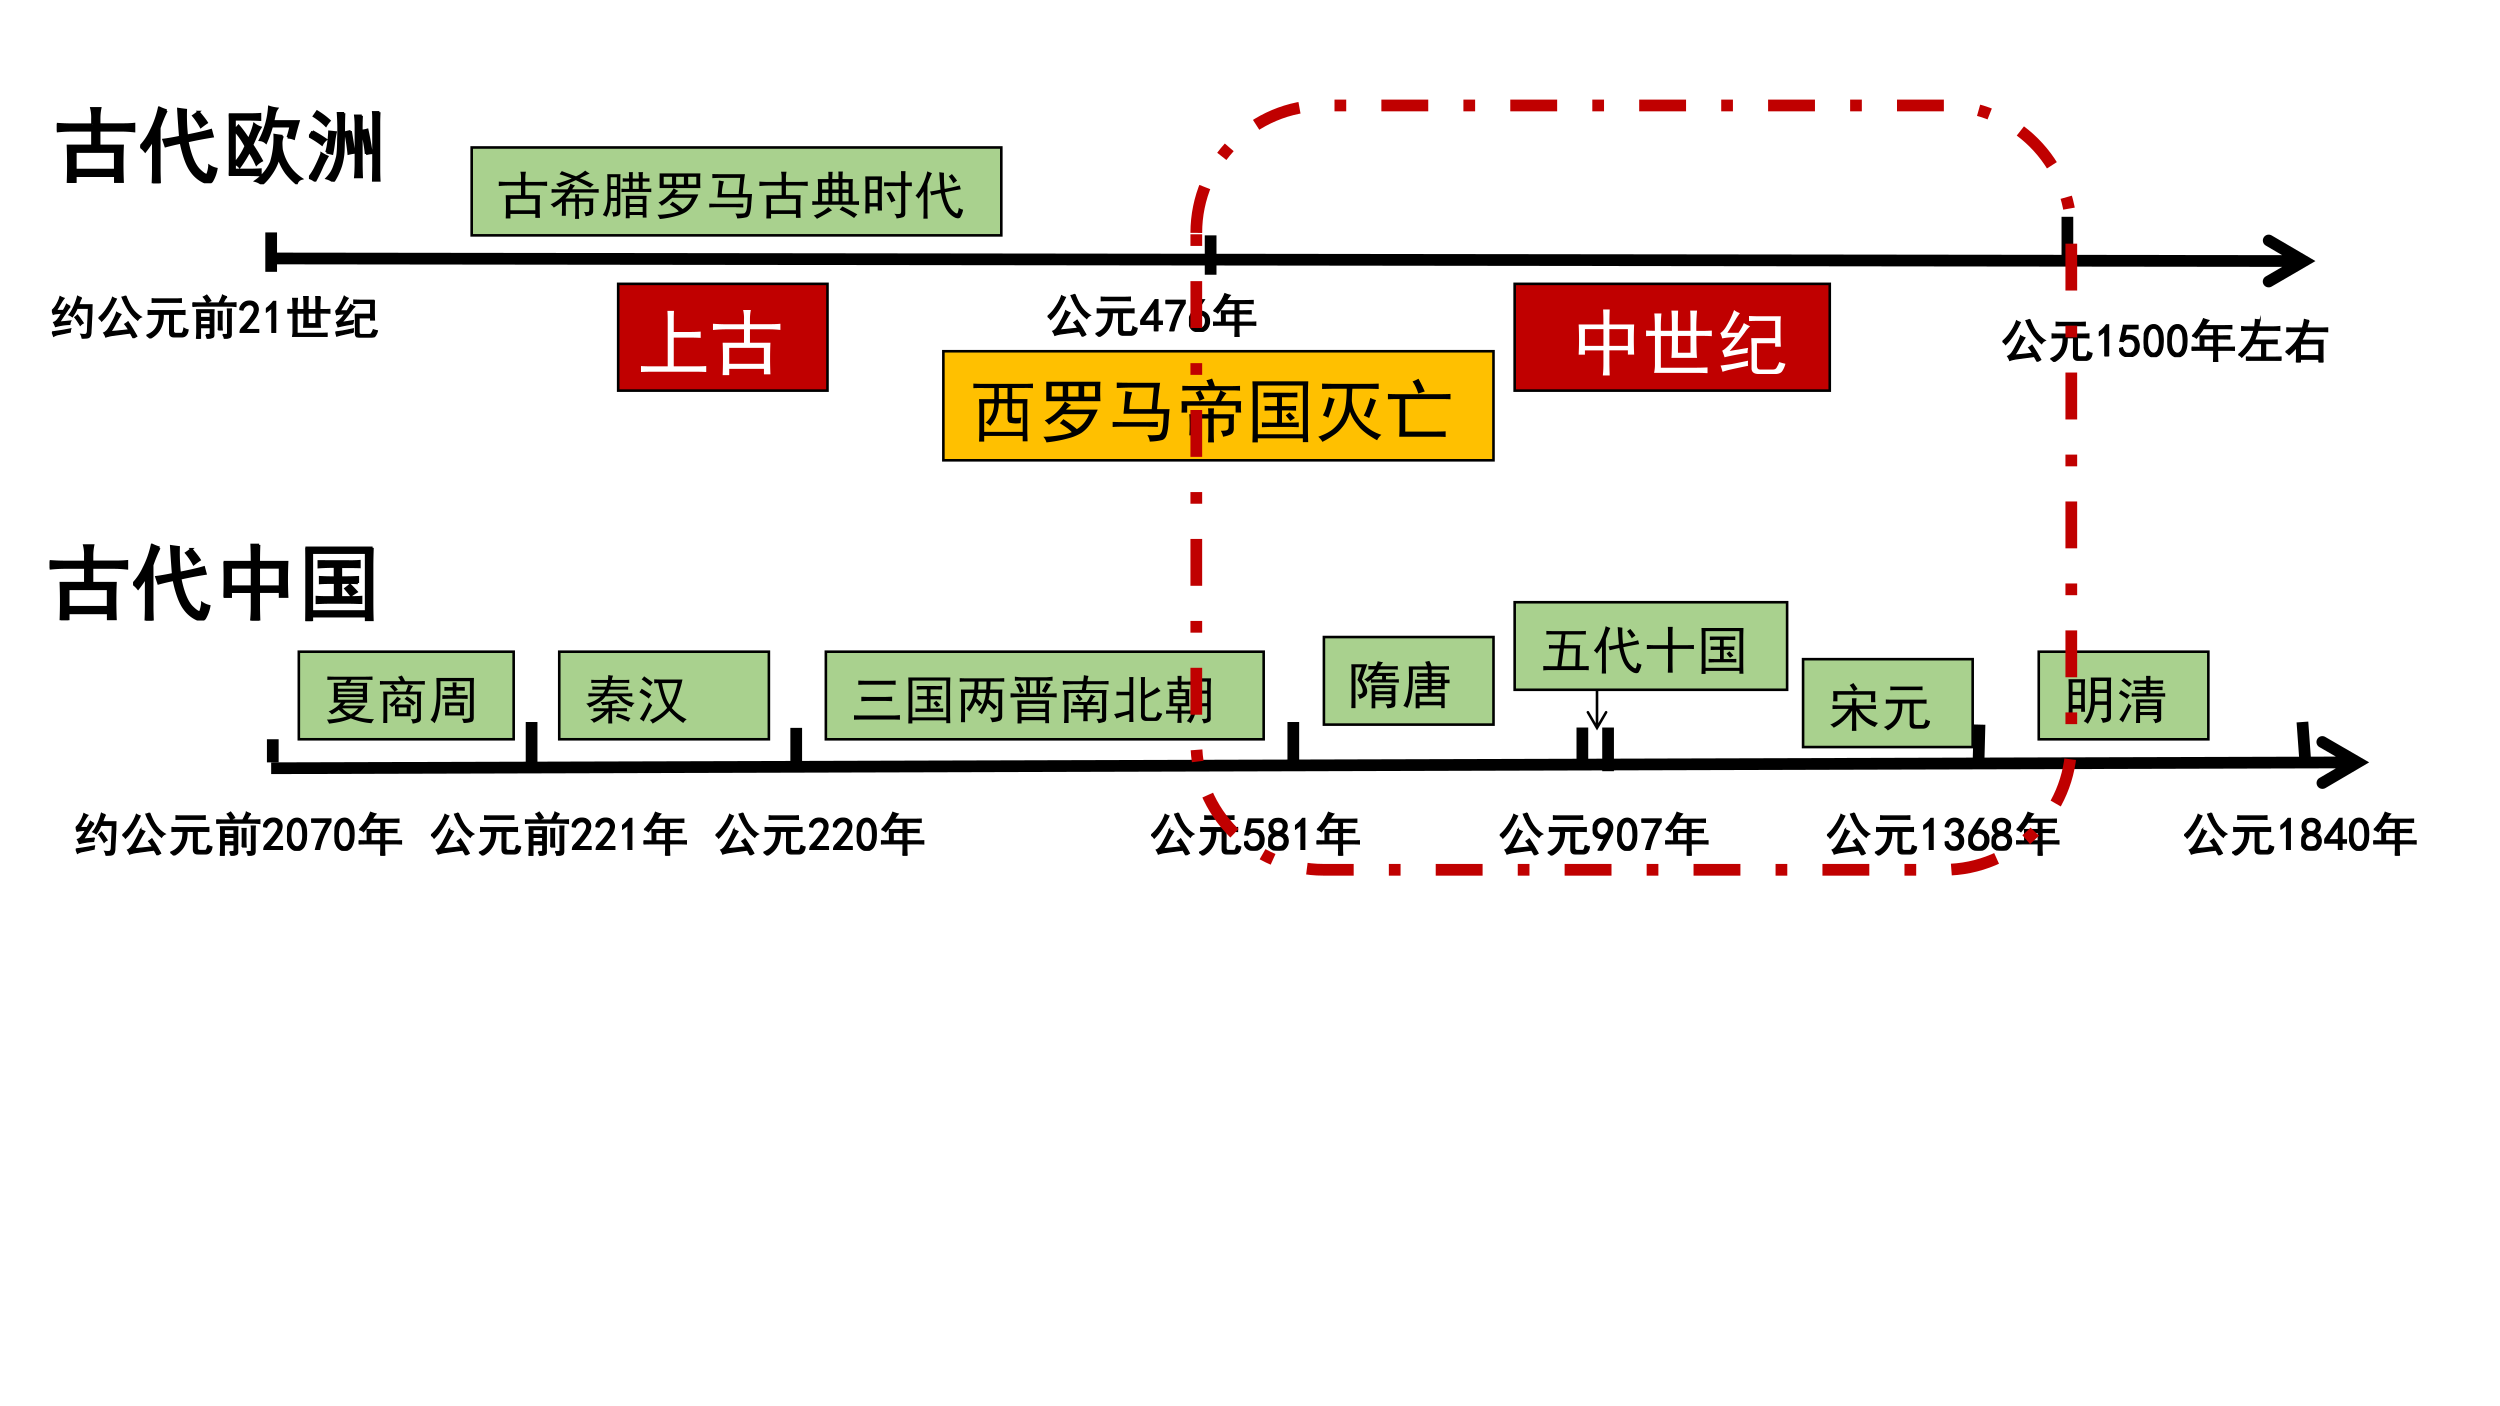 <svg xmlns="http://www.w3.org/2000/svg" xmlns:xlink="http://www.w3.org/1999/xlink" width="1280" height="720" viewBox="0 0 960 540"><rect x="0" y="0" width="960" height="540" fill="#333333" stroke="none"/><g data-name="P"><clipPath id="a"><path fill-rule="evenodd" d="M0 540h960V0H0Z"/></clipPath><g clip-path="url(#a)"><path fill="#fff" fill-rule="evenodd" d="M0 540h960V0H0Z"/></g></g><path d="m104.13 97 780.56.99-.01 4.5-780.56-.99Zm768.19-6.59 16.81 9.84-16.84 9.8c-1.07.62-2.45.26-3.08-.82-.62-1.07-.26-2.45.82-3.07l13.51-7.86-.01 3.89-13.49-7.9c-1.07-.62-1.43-2-.8-3.07.63-1.08 2-1.44 3.08-.81Z" data-name="P"/><g data-name="P"><symbol id="b"><path d="M.633.871A.538.538 0 0 1 .602.805 1.564 1.564 0 0 1 .57.719h.285A3.128 3.128 0 0 1 .852.563L.832.16C.832.077.812.03.77.02A.619.619 0 0 0 .648 0a.225.225 0 0 1-.027.09c.063-.008.1-.007.113.004C.75.104.76.13.762.172l.02.476H.538a.96.96 0 0 0-.102-.18.238.238 0 0 1-.07.04c.029.028.06.078.094.148.036.073.066.155.09.246a.243.243 0 0 1 .082-.03M.39.683a.713.713 0 0 1-.067-.09 8.12 8.12 0 0 1-.16-.242c.068.005.147.013.238.023a.2.2 0 0 1-.02-.07A1.243 1.243 0 0 1 .079.258.627.627 0 0 1 .04.344c.029.008.057.03.086.066.031.04.06.083.086.133A.678.678 0 0 1 .117.535.363.363 0 0 1 .031.52.489.489 0 0 1 0 .598a.427.427 0 0 1 .098.117c.034.057.06.117.078.18A.432.432 0 0 1 .258.859.621.621 0 0 1 .19.758a7.152 7.152 0 0 0-.097-.16h.152A.78.78 0 0 1 .313.73C.34.712.366.697.39.684M.004.14.14.16c.057.007.144.023.261.046A.21.21 0 0 1 .391.141 6.419 6.419 0 0 0 .125.086.314.314 0 0 1 .039.05a.92.92 0 0 1-.035.09M.547.5C.567.477.608.42.668.332A.197.197 0 0 1 .605.285a1.119 1.119 0 0 1-.113.168A.438.438 0 0 1 .547.5Z"/></symbol><symbol id="c"><path d="M.648.176C.628.212.6.254.562.3A.488.488 0 0 1 .63.348C.668.29.704.233.739.176.771.12.798.076.815.043A1.47 1.47 0 0 1 .742 0 1.954 1.954 0 0 1 .68.113L.309.063A.699.699 0 0 1 .156.027a.33.33 0 0 1-.043.086c.026.01.051.029.074.055.024.026.058.08.102.164.047.083.08.156.098.219a.374.374 0 0 1 .09-.043 3.868 3.868 0 0 1-.118-.2A1.33 1.33 0 0 0 .258.138c.12.01.25.023.39.039M.582.902C.632.77.684.67.738.602A.624.624 0 0 1 .91.453.157.157 0 0 1 .836.387a.973.973 0 0 0-.2.226 1.457 1.457 0 0 0-.132.262.253.253 0 0 1 .078.027M.379.836C.329.732.279.64.227.563a1.148 1.148 0 0 0-.16-.196A.212.212 0 0 1 0 .43.853.853 0 0 1 .172.62c.06.086.103.17.129.25A.276.276 0 0 1 .379.836Z"/></symbol><symbol id="d"><path d="M.703.59C.734.59.773.59.82.594V.512a2.18 2.18 0 0 1-.117.004H.574V.16c0-.036.02-.055.059-.055h.113c.026 0 .044.037.055.11A.24.24 0 0 1 .887.18C.874.089.833.04.766.035h-.18c-.06 0-.09.031-.09.094v.387h-.14C.365.276.272.104.077 0A.29.29 0 0 1 0 .066c.193.07.284.22.273.45H.172C.132.516.089.514.039.512v.082C.09.59.133.59.172.59h.531m-.07.25c.023 0 .06.001.11.004V.77a2.104 2.104 0 0 1-.11.003H.23A1.6 1.6 0 0 1 .125.77v.074C.165.84.198.84.227.84h.406Z"/></symbol><symbol id="e"><path d="M.285.086a.42.42 0 0 1 .07.004C.371.09.38.099.38.117v.121H.168V0H.086C.09.047.094.099.094.156V.47C.094.52.092.57.09.617h.367A2.473 2.473 0 0 1 .453.473V.078c0-.026-.01-.043-.031-.05A.604.604 0 0 0 .316.003a.444.444 0 0 1-.03.082m.448.809A.227.227 0 0 1 .691.844 4.58 4.58 0 0 0 .645.762h.16c.036 0 .077.001.12.004V.69A1.106 1.106 0 0 1 .79.7H.172C.104.7.047.697 0 .691v.075C.055.763.112.762.172.762h.394C.611.845.636.9.641.93A.367.367 0 0 1 .734.895M.644.09a.426.426 0 0 1 .086 0c.013.002.02.014.02.035v.406C.75.562.749.596.746.633h.082A1.324 1.324 0 0 1 .824.53V.098C.824.064.815.042.797.03A.31.31 0 0 0 .68.008.158.158 0 0 1 .645.09M.55.19c.002.04.004.073.004.102v.18C.555.514.553.55.55.582h.082a1.336 1.336 0 0 1-.004-.11V.298C.629.257.63.223.633.19H.55M.379.453V.56H.168V.453h.21m0-.156v.098h-.21V.297h.21m-.07.476a.478.478 0 0 1-.074.118.424.424 0 0 1 .07.039C.342.883.369.844.388.812A1.088 1.088 0 0 1 .309.773Z"/></symbol><use xlink:href="#b" transform="matrix(18 0 0 -18 19.919 130.018)"/><use xlink:href="#c" transform="matrix(18 0 0 -18 37.828 129.877)"/><use xlink:href="#d" transform="matrix(18 0 0 -18 56.229 129.948)"/><use xlink:href="#e" transform="matrix(18 0 0 -18 73.927 130.088)"/><use xlink:href="#b" fill="none" stroke="#000" stroke-miterlimit="10" stroke-width=".029" transform="matrix(18 0 0 -18 19.919 130.018)"/><use xlink:href="#c" fill="none" stroke="#000" stroke-miterlimit="10" stroke-width=".029" transform="matrix(18 0 0 -18 37.828 129.877)"/><use xlink:href="#d" fill="none" stroke="#000" stroke-miterlimit="10" stroke-width=".029" transform="matrix(18 0 0 -18 56.229 129.948)"/><use xlink:href="#e" fill="none" stroke="#000" stroke-miterlimit="10" stroke-width=".029" transform="matrix(18 0 0 -18 73.927 130.088)"/></g><g data-name="P"><symbol id="f"><path d="M.016.016C.018.055.036.09.07.12a1.372 1.372 0 0 1 .23.3C.317.459.323.49.317.517a.086.086 0 0 1-.035.062.095.095 0 0 1-.074.024A.165.165 0 0 1 .129.57.175.175 0 0 1 .074.488L0 .5c.02.06.047.103.078.129a.195.195 0 0 0 .117.047c.026.002.05.001.07-.004A.132.132 0 0 0 .329.645.13.13 0 0 0 .383.582.172.172 0 0 0 .398.477.329.329 0 0 0 .34.332 3.04 3.04 0 0 0 .129.07H.41V0H.016v.016Z"/></symbol><symbol id="g"><path d="M.129.54A.666.666 0 0 0 0 .44v.075a.61.61 0 0 1 .16.156h.047V0H.129v.54Z"/></symbol><use xlink:href="#f" transform="matrix(18 0 0 -18 91.93 127.838)"/><use xlink:href="#g" transform="matrix(18 0 0 -18 102.105 127.838)"/><use xlink:href="#f" fill="none" stroke="#000" stroke-miterlimit="10" stroke-width=".029" transform="matrix(18 0 0 -18 91.93 127.838)"/><use xlink:href="#g" fill="none" stroke="#000" stroke-miterlimit="10" stroke-width=".029" transform="matrix(18 0 0 -18 102.105 127.838)"/></g><g data-name="P"><symbol id="h"><path d="M.7.86A2.717 2.717 0 0 1 .69.581H.79c.026 0 .064.001.113.004V.508a1.781 1.781 0 0 1-.109.004H.691C.691.352.694.252.7.21H.348c.005.036.007.137.007.3H.203V.075h.488c.055 0 .106.002.153.004V0a2.68 2.68 0 0 1-.149.004H.11a.545.545 0 0 1 .012.121v.387A1.71 1.71 0 0 1 0 .508v.078C.04.583.08.582.121.582c0 .12-.003.2-.008.238h.098A2.06 2.06 0 0 1 .203.582h.152c0 .151-.002.244-.007.277H.44A5.278 5.278 0 0 1 .437.582H.61c0 .143 0 .236-.004.277H.7M.61.281v.23H.438v-.23h.171Z"/></symbol><symbol id="i"><path d="M.832.793A1.49 1.49 0 0 1 .828.668V.543c0-.055.001-.11.004-.168H.754v.047h-.25V.117c0-.036.014-.055.043-.055h.18C.753.063.77.074.78.099A.276.276 0 0 1 .81.164.722.722 0 0 1 .895.141.309.309 0 0 0 .848.035C.829.012.798 0 .754 0H.53C.464 0 .43.026.43.078v.3L.426.493h.328V.73H.52C.504.73.462.73.395.727v.07a4.4 4.4 0 0 1 .12-.004h.317M.375.289A2.868 2.868 0 0 1 .059.23C.049.264.038.294.027.32.051.333.078.355.11.387a.7.7 0 0 1 .094.12A1.083 1.083 0 0 1 .027.489.325.325 0 0 1 0 .563C.031.578.064.617.098.68.134.742.165.809.19.879A.269.269 0 0 1 .27.836.992.992 0 0 1 .203.734 4.353 4.353 0 0 0 .098.566H.25C.284.616.309.66.324.7A.66.66 0 0 1 .41.656.401.401 0 0 1 .336.57 3.288 3.288 0 0 0 .129.316C.17.324.21.331.25.336c.042.008.086.016.133.023A.323.323 0 0 1 .375.29M.383.113a11.39 11.39 0 0 1-.27-.058A1.126 1.126 0 0 1 .031.03a.668.668 0 0 1-.027.086l.148.02c.042.008.119.023.23.047a.317.317 0 0 1 0-.07Z"/></symbol><use xlink:href="#h" transform="matrix(18 0 0 -18 110.383 129.385)"/><use xlink:href="#i" transform="matrix(18 0 0 -18 128.785 129.596)"/><use xlink:href="#h" fill="none" stroke="#000" stroke-miterlimit="10" stroke-width=".029" transform="matrix(18 0 0 -18 110.383 129.385)"/><use xlink:href="#i" fill="none" stroke="#000" stroke-miterlimit="10" stroke-width=".029" transform="matrix(18 0 0 -18 128.785 129.596)"/></g><g data-name="P"><symbol id="j"><path d="M-2147483500-2147483500Z"/></symbol><use xlink:href="#j" transform="matrix(18 0 0 -18 38654700000 -38654700000)"/><use xlink:href="#j" fill="none" stroke="#000" stroke-miterlimit="10" stroke-width=".029" transform="matrix(18 0 0 -18 38654700000 -38654700000)"/></g><g data-name="P"><use xlink:href="#c" transform="matrix(18 0 0 -18 402.264 129.247)"/><use xlink:href="#d" transform="matrix(18 0 0 -18 420.665 129.317)"/><use xlink:href="#c" fill="none" stroke="#000" stroke-miterlimit="10" stroke-width=".029" transform="matrix(18 0 0 -18 402.264 129.247)"/><use xlink:href="#d" fill="none" stroke="#000" stroke-miterlimit="10" stroke-width=".029" transform="matrix(18 0 0 -18 420.665 129.317)"/></g><g data-name="P"><symbol id="k"><path d="M.3.148H0v.067l.316.457h.059V.215h.094V.148H.375V0H.301v.148m0 .067v.308L.082.215h.219Z"/></symbol><symbol id="l"><path d="M.09 0c.047.198.129.395.246.59H0v.07h.418V.594A1.788 1.788 0 0 1 .176 0H.09Z"/></symbol><symbol id="m"><path d="M.003.24c.002.04.009.073.02.099.012.026.03.058.054.097l.16.25h.09L.163.428C.233.447.289.444.33.421A.177.177 0 0 0 .413.339.2.2 0 0 0 .436.24.23.23 0 0 0 .421.139.213.213 0 0 0 .358.046.194.194 0 0 0 .233.003.258.258 0 0 0 .096.03a.196.196 0 0 0-.078.094.317.317 0 0 0-.015.117m.12-.129a.14.14 0 0 1 .094-.04C.257.07.29.084.315.113c.026.029.04.07.04.125C.354.292.336.329.302.35a.156.156 0 0 1-.109.024.108.108 0 0 1-.086-.059.198.198 0 0 1-.023-.11.152.152 0 0 1 .039-.093Z"/></symbol><use xlink:href="#k" transform="matrix(18 0 0 -18 437.87 127.208)"/><use xlink:href="#l" transform="matrix(18 0 0 -18 447.553 127.208)"/><use xlink:href="#m" transform="matrix(18 0 0 -18 456.556 127.466)"/><use xlink:href="#k" fill="none" stroke="#000" stroke-miterlimit="10" stroke-width=".029" transform="matrix(18 0 0 -18 437.87 127.208)"/><use xlink:href="#l" fill="none" stroke="#000" stroke-miterlimit="10" stroke-width=".029" transform="matrix(18 0 0 -18 447.553 127.208)"/><use xlink:href="#m" fill="none" stroke="#000" stroke-miterlimit="10" stroke-width=".029" transform="matrix(18 0 0 -18 456.556 127.466)"/></g><g data-name="P"><symbol id="n"><path d="M.012.555a1.05 1.05 0 0 1 .242.367.752.752 0 0 1 .11-.035.518.518 0 0 1-.079-.114H.68c.057 0 .116.002.175.004V.711A3.707 3.707 0 0 1 .68.715H.55v-.16c.1 0 .187.001.262.004V.492a7.92 7.92 0 0 1-.261.004V.313H.75c.057 0 .11 0 .16.003V.25C.863.253.81.254.75.254h-.2v-.09C.55.104.553.05.556 0H.469C.47.05.473.102.473.156v.098H.207C.134.254.065.253 0 .25v.066C.063.314.124.312.184.312.184.414.182.495.18.555h.293v.16H.25A2.087 2.087 0 0 0 .102.512a.191.191 0 0 1-.09.043m.46-.243v.184H.259V.313h.215Z"/></symbol><use xlink:href="#n" transform="matrix(18 0 0 -18 465.793 129.388)"/><use xlink:href="#n" fill="none" stroke="#000" stroke-miterlimit="10" stroke-width=".029" transform="matrix(18 0 0 -18 465.793 129.388)"/></g><g data-name="P" transform="matrix(18 0 0 -18 38654700000 -38654700000)"><use xlink:href="#j"/><use xlink:href="#j" fill="none" stroke="#000" stroke-miterlimit="10" stroke-width=".029"/></g><g data-name="P"><path fill="#ffc000" fill-rule="evenodd" d="M362.25 176.75H573.5v-41.875H362.25Z"/><path fill="none" stroke="#000" stroke-miterlimit="10" d="M362.25 176.75H573.5v-41.875H362.25Z"/></g><g data-name="P"><symbol id="o"><path d="M.734.832c.04 0 .081.001.125.004V.77a1.49 1.49 0 0 1-.125.003H.56v-.16H.78A2.502 2.502 0 0 1 .777.461V.156C.777.112.78.061.781.004h-.07v.078H.156V0H.082c.003.078.004.137.004.176V.46a2.9 2.9 0 0 1-.004.152h.219v.16H.152C.105.773.055.773 0 .77v.066C.055.833.104.832.148.832h.586M.711.141v.41H.559V.398C.556.368.559.35.57.344a.383.383 0 0 1 .121.004A1.036 1.036 0 0 1 .68.266a.42.42 0 0 0-.16.007C.499.286.49.313.492.355v.196H.367A.564.564 0 0 0 .324.348.43.43 0 0 0 .242.227a.189.189 0 0 1-.066.046c.039.032.069.07.09.114C.286.434.298.488.3.55H.156V.14h.555M.492.613v.16H.367v-.16h.125Z"/></symbol><symbol id="p"><path d="M.824.875A1.757 1.757 0 0 1 .82.735c0-.063.002-.11.004-.141H.043v.281h.781M.29.335A2.07 2.07 0 0 0 .484.192a.39.39 0 0 1 .114.102.45.45 0 0 1 .062.113H.285A1.074 1.074 0 0 1 .191.332 1.631 1.631 0 0 0 .082.254.232.232 0 0 1 .02.316.644.644 0 0 1 .312.59a.44.44 0 0 1 .09-.05.463.463 0 0 1-.074-.067h.457a1.562 1.562 0 0 0-.105-.2.465.465 0 0 0-.13-.136.695.695 0 0 0-.19-.078A1.927 1.927 0 0 0 .046 0 .203.203 0 0 1 0 .082c.073 0 .148.007.227.02.08.01.141.026.183.046a.39.39 0 0 1-.066.059C.315.227.28.251.238.277A.546.546 0 0 1 .29.336M.281.66V.81h-.16V.66h.16m.465 0V.81H.59V.66h.156m-.238 0V.81H.359V.66h.149Z"/></symbol><symbol id="q"><path d="M.281.71a.81.81 0 0 1-.04-.242h.322a34.13 34.13 0 0 1 .03.31H.22C.169.777.116.775.059.772v.079C.116.849.169.848.219.848h.465A5.37 5.37 0 0 1 .64.468h.18C.814.412.81.349.804.279A.76.76 0 0 0 .78.104C.768.061.746.034.715.023A.826.826 0 0 0 .535 0 .22.22 0 0 1 .5.094a.857.857 0 0 1 .172.004c.013.007.023.02.031.035C.713.15.721.19.727.25c.005.063.007.113.007.152H.156l.016.16.012.165L.28.71M.488.28c.042 0 .097.002.164.004V.211a4.73 4.73 0 0 1-.164.004H.141C.089.215.04.214 0 .21v.074C.042.283.089.281.14.281h.348Z"/></symbol><symbol id="r"><path d="M.133.75C.09.75.05.749.012.746v.07C.056.814.1.813.145.813h.25C.385.84.372.87.359.897a.29.29 0 0 1 .082.024c.016-.04.03-.076.04-.11h.203c.06 0 .113.002.16.004v-.07C.797.75.744.75.684.75H.566A.488.488 0 0 1 .648.71.909.909 0 0 1 .57.595h.29a.949.949 0 0 1 0-.164H.78V.53H.082V.43H0a1.095 1.095 0 0 1 0 .164h.492C.521.648.543.7.56.75H.273C.297.708.316.67.332.633L.258.598a.533.533 0 0 1-.055.12C.23.73.25.74.266.75H.133M.469.492A.949.949 0 0 1 .465.406h.293a1.535 1.535 0 0 1-.004-.11V.2C.754.158.74.13.714.117A.423.423 0 0 0 .599.082a.243.243 0 0 1-.032.086c.042 0 .07.003.086.008C.671.184.68.202.68.23v.114H.465V.137C.465.092.466.047.469 0H.383c.002.044.004.09.004.137v.207H.195V.102H.113a2.464 2.464 0 0 1 0 .305h.274C.387.431.385.46.383.491h.086Z"/></symbol><symbol id="s"><path d="M.805.879A5.52 5.52 0 0 1 .8.66V.242c0-.08.001-.16.004-.238H.727v.055H.078V0H0c.003.08.004.164.004.25v.41C.004.738.003.811 0 .88h.805M.727.117V.82H.078V.117h.649M.523.715c.04 0 .081.001.125.004v-.07C.61.65.568.651.523.651H.426V.523h.07c.047 0 .091.002.133.004v-.07a2.134 2.134 0 0 1-.133.004h-.07V.285h.11c.046 0 .09.001.132.004V.22C.628.22.585.223.535.223H.27C.225.223.18.22.137.219v.07C.18.286.225.285.27.285h.085v.176H.301C.257.46.215.46.176.457v.07C.215.525.256.523.3.523h.054v.13H.297C.25.652.204.65.16.647v.07C.204.717.25.716.297.716h.226M.535.434C.548.42.575.394.613.352A1.008 1.008 0 0 1 .547.309 3.47 3.47 0 0 1 .48.39c.021.015.04.03.055.043Z"/></symbol><symbol id="t"><path d="M.691.836c.047 0 .107.001.18.004V.762c-.07.002-.13.004-.18.004H.492A2.225 2.225 0 0 1 .484.59.465.465 0 0 1 .535.418.627.627 0 0 1 .91.102.23.23 0 0 1 .848.023C.808.044.764.072.715.105A.941.941 0 0 0 .602.2a1.723 1.723 0 0 0-.079.102.633.633 0 0 0-.066.133.887.887 0 0 0-.05-.13.452.452 0 0 0-.067-.1.483.483 0 0 0-.106-.099A1.29 1.29 0 0 0 .06 0 .28.28 0 0 1 0 .074c.096.034.17.073.219.117a.482.482 0 0 1 .12.153.555.555 0 0 1 .056.183C.405.595.41.674.41.766H.258C.2.766.133.764.055.762V.84C.13.837.197.836.254.836H.69M.238.62A1.436 1.436 0 0 1 .203.52 4.81 4.81 0 0 0 .145.348C.124.358.098.37.066.383c.021.036.038.077.051.12.013.045.025.092.035.142A.305.305 0 0 1 .238.62M.656.38a.76.76 0 0 1 .051.117c.016.04.03.085.043.137A.495.495 0 0 1 .832.602 1.545 1.545 0 0 0 .789.484C.77.434.75.388.734.344a1.03 1.03 0 0 1-.078.035Z"/></symbol><symbol id="u"><path d="M.758.617c.047 0 .095.001.144.004V.543C.861.546.812.547.758.547H.25V.078h.434c.054 0 .104.001.148.004V0C.79.003.742.004.688.004H.163a2.4 2.4 0 0 1 .004.14v.403H.133A2.4 2.4 0 0 1 0 .543v.078C.044.618.089.617.133.617h.625M.44.84C.478.772.508.71.531.656A1.974 1.974 0 0 1 .437.625a.658.658 0 0 1-.082.176c.03.01.058.023.086.039Z"/></symbol><use xlink:href="#o" transform="matrix(26.64 0 0 -26.64 373.773 169.573)"/><use xlink:href="#p" transform="matrix(26.64 0 0 -26.64 400.621 169.886)"/><use xlink:href="#q" transform="matrix(26.64 0 0 -26.64 427.261 169.573)"/><use xlink:href="#r" transform="matrix(26.64 0 0 -26.64 453.693 169.886)"/><use xlink:href="#s" transform="matrix(26.64 0 0 -26.64 480.928 169.886)"/><use xlink:href="#t" transform="matrix(26.64 0 0 -26.64 506.216 169.677)"/><use xlink:href="#u" transform="matrix(26.64 0 0 -26.64 532.96 167.804)"/><use xlink:href="#j" transform="matrix(26.64 0 0 -26.64 57208960000 -57208960000)"/></g><path fill="none" stroke="#000" stroke-miterlimit="10" stroke-width="4.5" d="M104.13 104.38V89.25" data-name="P"/><g data-name="P"><path fill="#c00000" fill-rule="evenodd" d="M237.38 150h80.375v-41H237.38Z"/><path fill="none" stroke="#000" stroke-miterlimit="10" d="M237.38 150h80.375v-41H237.38Z"/></g><g data-name="P"><symbol id="v"><path d="M.453.84A2.135 2.135 0 0 1 .45.715V.55h.223C.724.55.773.552.82.555V.469a3.128 3.128 0 0 1-.156.004H.45V.078h.309c.039 0 .084.001.137.004V0C.845.003.799.004.758.004H.14C.099.004.052.003 0 0v.082C.05.079.096.078.14.078h.227v.633C.367.75.366.793.363.84h.09Z"/></symbol><symbol id="w"><path d="M.426.7v.066a.472.472 0 0 1-.012.129H.52A.637.637 0 0 1 .508.77V.7h.265C.826.7.876.701.926.706V.621C.879.626.826.63.766.63H.508V.445h.281a5.055 5.055 0 0 1 0-.434H.7v.075H.223V0h-.09a5.627 5.627 0 0 1 0 .445h.293V.63H.184A1.8 1.8 0 0 1 0 .62v.086C.057.702.117.699.18.699h.246M.699.156v.219H.223V.156h.476Z"/></symbol><use xlink:href="#v" fill="#fff" transform="matrix(27.96 0 0 -27.96 246.14 142.86)"/><use xlink:href="#w" fill="#fff" transform="matrix(27.96 0 0 -27.96 273.782 144.062)"/><use xlink:href="#j" fill="#fff" transform="matrix(27.96 0 0 -27.96 60043638000 -60043638000)"/></g><g data-name="P"><path fill="#c00000" fill-rule="evenodd" d="M581.63 150h121v-41h-121Z"/><path fill="none" stroke="#000" stroke-miterlimit="10" d="M581.63 150h121v-41h-121Z"/></g><use xlink:href="#j" data-name="P" transform="matrix(27.96 0 0 -27.96 60043638000 -60043638000)"/><g data-name="P"><symbol id="x"><path d="M.426.906A5.814 5.814 0 0 1 .422.7h.34a4.559 4.559 0 0 1 0-.414H.676v.059H.422V.176C.422.145.423.086.426 0H.332C.337.047.34.102.34.164v.18H.086V.285H0A4.263 4.263 0 0 1 0 .7h.34C.34.77.339.84.336.906h.09m.25-.5v.23H.422v-.23h.254m-.336 0v.23H.086v-.23H.34Z"/></symbol><use xlink:href="#x" fill="#fff" transform="matrix(27.96 0 0 -27.96 606.207 144.171)"/><use xlink:href="#h" fill="#fff" transform="matrix(27.96 0 0 -27.96 632.091 143.297)"/><use xlink:href="#i" fill="#fff" transform="matrix(27.96 0 0 -27.96 660.572 143.625)"/></g><use xlink:href="#j" fill="#fff" data-name="P" transform="matrix(27.96 0 0 -27.96 60043638000 -60043638000)"/><path fill="none" stroke="#000" stroke-miterlimit="10" stroke-width="4.5" d="M793.88 99.88V83.25" data-name="P"/><g data-name="P"><use xlink:href="#c" transform="matrix(18 0 0 -18 768.944 138.877)"/><use xlink:href="#d" transform="matrix(18 0 0 -18 787.345 138.948)"/><use xlink:href="#c" fill="none" stroke="#000" stroke-miterlimit="10" stroke-width=".029" transform="matrix(18 0 0 -18 768.944 138.877)"/><use xlink:href="#d" fill="none" stroke="#000" stroke-miterlimit="10" stroke-width=".029" transform="matrix(18 0 0 -18 787.345 138.948)"/></g><g data-name="P"><symbol id="y"><path d="M.07.198C.09.128.12.088.164.08.208.073.244.077.27.092c.028.019.048.04.058.067.013.028.018.06.016.094 0 .033-.01.062-.028.086a.112.112 0 0 1-.062.046.174.174 0 0 1-.09 0A.136.136 0 0 1 .086.331L.02.339c.005.015.03.127.074.335h.308v-.07h-.25A1.507 1.507 0 0 0 .113.436a.22.22 0 0 0 .11.024A.216.216 0 0 0 .32.436.124.124 0 0 0 .387.378.206.206 0 0 0 .418.303.19.19 0 0 0 .426.225.284.284 0 0 0 .41.135.2.2 0 0 0 .363.061.283.283 0 0 0 .285.014.248.248 0 0 0 .184.003.218.218 0 0 0 .07.046C.036.072.013.116 0 .178l.07.02Z"/></symbol><symbol id="z"><path d="M.003.39C.005.46.014.513.03.552a.27.27 0 0 0 .074.102c.031.026.07.039.113.039.047 0 .088-.02.122-.059a.273.273 0 0 0 .066-.14.811.811 0 0 0 .008-.2.437.437 0 0 0-.04-.18.18.18 0 0 0-.097-.097.158.158 0 0 0-.133.004.21.21 0 0 0-.094.09.45.45 0 0 0-.039.113.764.764 0 0 0-.007.164m.082.024A.576.576 0 0 1 .092.22.21.21 0 0 1 .155.104C.186.081.217.076.249.09a.135.135 0 0 1 .066.085.42.42 0 0 1 .024.141c0 .052-.003.1-.008.14A.241.241 0 0 1 .296.57C.277.603.25.619.217.619.187.623.157.608.132.574a.355.355 0 0 1-.047-.16Z"/></symbol><use xlink:href="#g" transform="matrix(18 0 0 -18 805.957 136.838)"/><use xlink:href="#y" transform="matrix(18 0 0 -18 813.741 137.096)"/><use xlink:href="#z" transform="matrix(18 0 0 -18 823.166 137.166)"/><use xlink:href="#z" transform="matrix(18 0 0 -18 832.286 137.166)"/><use xlink:href="#g" fill="none" stroke="#000" stroke-miterlimit="10" stroke-width=".029" transform="matrix(18 0 0 -18 805.957 136.838)"/><use xlink:href="#y" fill="none" stroke="#000" stroke-miterlimit="10" stroke-width=".029" transform="matrix(18 0 0 -18 813.741 137.096)"/><use xlink:href="#z" fill="none" stroke="#000" stroke-miterlimit="10" stroke-width=".029" transform="matrix(18 0 0 -18 823.166 137.166)"/><use xlink:href="#z" fill="none" stroke="#000" stroke-miterlimit="10" stroke-width=".029" transform="matrix(18 0 0 -18 832.286 137.166)"/></g><g data-name="P"><symbol id="A"><path d="M.465.871A1.156 1.156 0 0 1 .434.72h.304c.05 0 .098.002.145.008V.648C.836.651.793.652.753.652H.419A1.982 1.982 0 0 0 .344.437H.69c.047 0 .093.002.137.004V.363a2.134 2.134 0 0 1-.133.004H.582V.074h.16c.063 0 .119.002.168.004V0C.853.003.8.004.75.004H.312C.259.004.212.003.176 0v.078C.212.076.259.074.316.074H.5v.293H.309A1.28 1.28 0 0 0 .21.223 1.67 1.67 0 0 0 .074.078.174.174 0 0 1 0 .128a.947.947 0 0 1 .336.523L.234.653C.172.652.118.651.074.648v.079C.121.72.174.719.234.719h.118c.01.065.015.118.015.16A.698.698 0 0 1 .465.87Z"/></symbol><symbol id="B"><path d="M.504.89A.325.325 0 0 1 .477.817 1.148 1.148 0 0 0 .453.73h.29c.04 0 .093.002.155.004V.656C.852.66.798.66.738.66H.43A.97.97 0 0 0 .34.47H.8a2.4 2.4 0 0 1-.003-.14V.144C.797.103.798.055.8 0H.715v.07H.316V0H.234a2.4 2.4 0 0 1 .004.133v.191a1.283 1.283 0 0 0-.16-.16A.37.37 0 0 1 0 .227a.55.55 0 0 1 .094.07C.125.326.158.358.19.395c.034.039.063.08.086.125a.87.87 0 0 1 .067.14H.199C.14.66.083.66.031.656v.078C.083.732.141.73.203.73h.16a.946.946 0 0 1 .043.184.755.755 0 0 1 .098-.023m.21-.75v.257H.317V.141h.399Z"/></symbol><use xlink:href="#n" transform="matrix(18 0 0 -18 841.593 139.018)"/><use xlink:href="#A" transform="matrix(18 0 0 -18 859.503 138.526)"/><use xlink:href="#B" transform="matrix(18 0 0 -18 877.622 139.158)"/><use xlink:href="#n" fill="none" stroke="#000" stroke-miterlimit="10" stroke-width=".029" transform="matrix(18 0 0 -18 841.593 139.018)"/><use xlink:href="#A" fill="none" stroke="#000" stroke-miterlimit="10" stroke-width=".029" transform="matrix(18 0 0 -18 859.503 138.526)"/><use xlink:href="#B" fill="none" stroke="#000" stroke-miterlimit="10" stroke-width=".029" transform="matrix(18 0 0 -18 877.622 139.158)"/></g><g data-name="P" transform="matrix(18 0 0 -18 38654700000 -38654700000)"><use xlink:href="#j"/><use xlink:href="#j" fill="none" stroke="#000" stroke-miterlimit="10" stroke-width=".029"/></g><path fill="none" stroke="#000" stroke-miterlimit="10" stroke-width="4.5" d="M464.88 105.5V90.38" data-name="P"/><path d="m104.13 297.25 801.2-2.24-.02-4.5-801.19 2.24Zm788.83 5.37 16.8-9.87-16.86-9.77a2.244 2.244 0 0 0-3.07.82 2.24 2.24 0 0 0 .81 3.07l13.53 7.84-.01-3.89-13.48 7.91a2.251 2.251 0 0 0-.8 3.08c.63 1.08 2 1.43 3.08.81Z" data-name="P"/><g data-name="P"><use xlink:href="#b" transform="matrix(18.024 0 0 -18.024 29.064 328.57)"/><use xlink:href="#c" transform="matrix(18.024 0 0 -18.024 46.973 328.43)"/><use xlink:href="#d" transform="matrix(18.024 0 0 -18.024 65.375 328.5)"/><use xlink:href="#e" transform="matrix(18.024 0 0 -18.024 83.072 328.64)"/><use xlink:href="#b" fill="none" stroke="#000" stroke-miterlimit="10" stroke-width=".029" transform="matrix(18.024 0 0 -18.024 29.064 328.57)"/><use xlink:href="#c" fill="none" stroke="#000" stroke-miterlimit="10" stroke-width=".029" transform="matrix(18.024 0 0 -18.024 46.973 328.43)"/><use xlink:href="#d" fill="none" stroke="#000" stroke-miterlimit="10" stroke-width=".029" transform="matrix(18.024 0 0 -18.024 65.375 328.5)"/><use xlink:href="#e" fill="none" stroke="#000" stroke-miterlimit="10" stroke-width=".029" transform="matrix(18.024 0 0 -18.024 83.072 328.64)"/></g><g data-name="P"><use xlink:href="#f" transform="matrix(18.024 0 0 -18.024 101.053 326.388)"/><use xlink:href="#z" transform="matrix(18.024 0 0 -18.024 110.197 326.716)"/><use xlink:href="#l" transform="matrix(18.024 0 0 -18.024 119.504 326.388)"/><use xlink:href="#z" transform="matrix(18.024 0 0 -18.024 128.437 326.716)"/><use xlink:href="#f" fill="none" stroke="#000" stroke-miterlimit="10" stroke-width=".029" transform="matrix(18.024 0 0 -18.024 101.053 326.388)"/><use xlink:href="#z" fill="none" stroke="#000" stroke-miterlimit="10" stroke-width=".029" transform="matrix(18.024 0 0 -18.024 110.197 326.716)"/><use xlink:href="#l" fill="none" stroke="#000" stroke-miterlimit="10" stroke-width=".029" transform="matrix(18.024 0 0 -18.024 119.504 326.388)"/><use xlink:href="#z" fill="none" stroke="#000" stroke-miterlimit="10" stroke-width=".029" transform="matrix(18.024 0 0 -18.024 128.437 326.716)"/></g><g data-name="P" transform="matrix(18.024 0 0 -18.024 137.744 328.57)"><use xlink:href="#n"/><use xlink:href="#n" fill="none" stroke="#000" stroke-miterlimit="10" stroke-width=".029"/></g><g data-name="P" transform="matrix(18.024 0 0 -18.024 38706240000 -38706240000)"><use xlink:href="#j"/><use xlink:href="#j" fill="none" stroke="#000" stroke-miterlimit="10" stroke-width=".029"/></g><g data-name="P"><path fill="#a9d18e" fill-rule="evenodd" d="M181.13 90.38H384.5V56.63H181.13Z"/><path fill="none" stroke="#000" stroke-miterlimit="10" d="M181.13 90.38H384.5V56.63H181.13Z"/></g><g data-name="P"><symbol id="C"><path d="M.469.64A.42.42 0 0 1 .414.567h.34c.05 0 .105.002.168.004V.5a3.88 3.88 0 0 1-.168.004H.379A1.447 1.447 0 0 0 .285.39h.188a.907.907 0 0 1-.004.082h.078A.907.907 0 0 1 .543.39H.82A1.275 1.275 0 0 1 .816.293V.172C.82.117.803.085.77.074A.315.315 0 0 0 .672.051.207.207 0 0 1 .64.133C.703.128.736.132.738.145a.295.295 0 0 1 .004.054v.13H.543V.116C.543.086.544.047.547 0H.469C.47.047.473.086.473.117v.211h-.18v-.27H.215C.217.106.219.147.219.18v.148A1.122 1.122 0 0 0 .062.215.227.227 0 0 1 0 .277a.702.702 0 0 1 .285.227H.148C.115.504.072.503.02.5v.07C.06.568.105.566.152.566h.172c.021.026.04.062.055.106C.405.662.435.65.469.64M.75.87A6.226 6.226 0 0 1 .562.777C.67.736.758.695.829.657a.275.275 0 0 1-.07-.063C.708.628.618.677.484.742A4.888 4.888 0 0 0 .168.605L.105.672c.1.026.2.06.301.101a2.666 2.666 0 0 1-.234.082l.043.06A6.9 6.9 0 0 1 .488.815a.686.686 0 0 1 .176.11A.35.35 0 0 1 .75.87Z"/></symbol><symbol id="D"><path d="M0 .063a.5.5 0 0 1 .066.14.582.582 0 0 1 .024.168v.344C.09.759.089.802.086.844H.34A2.086 2.086 0 0 1 .336.707V.105C.333.061.288.036.199.031a.194.194 0 0 1-.023.086C.24.112.272.118.27.137v.195H.156a1.414 1.414 0 0 0-.02-.137.578.578 0 0 0-.062-.168A.649.649 0 0 1 0 .063M.84.43A1.535 1.535 0 0 1 .836.32V.145C.836.1.837.056.84.012H.766v.05h-.25V0H.44c.003.044.004.092.004.145v.148C.445.345.444.391.441.43H.84M.773.883A.244.244 0 0 1 .766.816V.762c.046 0 .09.001.129.004V.699a1.84 1.84 0 0 1-.13.004v-.14h.047A.83.83 0 0 1 .93.57V.5a1.774 1.774 0 0 1-.125.004h-.34C.42.504.385.503.359.5v.066A1.28 1.28 0 0 1 .465.563h.039v.14C.454.703.414.702.383.7v.067C.41.763.452.762.503.762v.054c0 .019 0 .04-.003.067h.078a.636.636 0 0 1-.004-.07V.761h.117V.82a2.04 2.04 0 0 1-.007.063h.09M.765.273v.094h-.25V.273h.25m0-.152v.094h-.25V.12h.25M.27.617v.168H.152V.617H.27m0-.226v.168H.152V.39H.27M.69.562v.141H.574v-.14h.117Z"/></symbol><symbol id="E"><path d="M.777.762A1.774 1.774 0 0 1 .773.637V.336c.058 0 .098.001.122.004V.266C.86.268.814.27.754.27H.098A1.01 1.01 0 0 1 0 .266V.34A1.17 1.17 0 0 1 .11.336v.289c0 .055-.002.1-.005.137H.31c0 .07-.002.117-.004.14H.39a2.386 2.386 0 0 1-.008-.14h.12c0 .067 0 .116-.003.144h.086A2.444 2.444 0 0 1 .578.762h.2M.8.016a1.432 1.432 0 0 1-.278.16l.055.062A9.671 9.671 0 0 0 .863.086a.852.852 0 0 1-.062-.07M.379.164A8.414 8.414 0 0 0 .089 0a.355.355 0 0 1-.062.063C.09.085.143.11.187.137a.582.582 0 0 1 .118.09A1.87 1.87 0 0 1 .379.164m-.07.172v.16H.188v-.16h.12m.196 0v.16H.383v-.16h.12m.192 0v.16H.578v-.16h.117M.504.562v.133H.383V.563h.12m-.194 0v.132H.188V.563h.12m.387 0v.132H.578V.563h.117Z"/></symbol><symbol id="F"><path d="M.32.805a12.519 12.519 0 0 1 0-.653H.238v.075H.082v-.13H0a16.535 16.535 0 0 1 0 .708h.32M.687.687c0 .079 0 .152-.003.22H.77a5.713 5.713 0 0 1-.004-.22c.039 0 .08.002.125.004V.617a2.135 2.135 0 0 1-.125.004V.098C.766.058.75.034.719.023A.587.587 0 0 0 .598 0c0 .031-.015.061-.043.09A.494.494 0 0 1 .656.086c.021.003.031.02.031.05v.485C.557.621.448.62.36.617v.074C.443.69.552.688.688.688M.237.292v.195H.082V.293h.156m0 .262v.183H.082V.555h.156M.48.515A2.22 2.22 0 0 0 .578.34.432.432 0 0 1 .496.305a.66.66 0 0 1-.09.175C.43.49.454.503.48.516Z"/></symbol><symbol id="G"><path d="M.48.555C.467.724.46.835.457.89a2.3 2.3 0 0 1 .09-.012A2.187 2.187 0 0 1 .559.57c.125.024.22.046.289.067l.02-.075A4.665 4.665 0 0 1 .565.504C.598.34.643.227.703.164.766.102.801.084.81.114c.01.028.017.06.02.093A.24.24 0 0 1 .913.172.435.435 0 0 0 .86.027C.844.004.813 0 .766.016A.376.376 0 0 0 .617.14C.565.208.522.324.488.488A2.374 2.374 0 0 1 .305.445L.28.52c.042.005.108.016.2.035M.315.87A1.717 1.717 0 0 1 .23.664V.168C.23.113.232.058.234 0H.152a3.7 3.7 0 0 1 .004.168v.355A1.343 1.343 0 0 0 .06.383.312.312 0 0 1 0 .44.7.7 0 0 1 .129.63c.044.086.077.178.098.277a.55.55 0 0 1 .09-.035M.698.855C.746.798.78.755.797.727a1.188 1.188 0 0 1-.07-.051.796.796 0 0 1-.09.133c.02.013.041.028.062.046Z"/></symbol><use xlink:href="#w" transform="matrix(20.04 0 0 -20.04 191.533 83.88)"/><use xlink:href="#C" transform="matrix(20.04 0 0 -20.04 211.416 84.037)"/><use xlink:href="#D" transform="matrix(20.04 0 0 -20.04 231.456 83.802)"/><use xlink:href="#p" transform="matrix(20.04 0 0 -20.04 252.436 84.115)"/><use xlink:href="#q" transform="matrix(20.04 0 0 -20.04 272.355 83.88)"/><use xlink:href="#w" transform="matrix(20.04 0 0 -20.04 291.613 83.88)"/><use xlink:href="#E" transform="matrix(20.04 0 0 -20.04 311.924 84.037)"/><use xlink:href="#F" transform="matrix(20.04 0 0 -20.04 332.277 83.88)"/><use xlink:href="#G" transform="matrix(20.04 0 0 -20.04 351.534 83.959)"/></g><use xlink:href="#j" data-name="P" transform="matrix(20.04 0 0 -20.04 43035570000 -43035570000)"/><path fill="none" stroke="#000" stroke-miterlimit="10" stroke-width="4.5" d="M104.75 283.87v8.88M204.13 295v-17.75" data-name="P"/><g data-name="P"><use xlink:href="#c" transform="matrix(18.024 0 0 -18.024 165.485 328.43)"/><use xlink:href="#d" transform="matrix(18.024 0 0 -18.024 183.886 328.5)"/><use xlink:href="#e" transform="matrix(18.024 0 0 -18.024 201.584 328.64)"/><use xlink:href="#c" fill="none" stroke="#000" stroke-miterlimit="10" stroke-width=".029" transform="matrix(18.024 0 0 -18.024 165.485 328.43)"/><use xlink:href="#d" fill="none" stroke="#000" stroke-miterlimit="10" stroke-width=".029" transform="matrix(18.024 0 0 -18.024 183.886 328.5)"/><use xlink:href="#e" fill="none" stroke="#000" stroke-miterlimit="10" stroke-width=".029" transform="matrix(18.024 0 0 -18.024 201.584 328.64)"/></g><g data-name="P"><use xlink:href="#f" transform="matrix(18.024 0 0 -18.024 219.563 326.388)"/><use xlink:href="#f" transform="matrix(18.024 0 0 -18.024 228.683 326.388)"/><use xlink:href="#g" transform="matrix(18.024 0 0 -18.024 238.86 326.388)"/><use xlink:href="#f" fill="none" stroke="#000" stroke-miterlimit="10" stroke-width=".029" transform="matrix(18.024 0 0 -18.024 219.563 326.388)"/><use xlink:href="#f" fill="none" stroke="#000" stroke-miterlimit="10" stroke-width=".029" transform="matrix(18.024 0 0 -18.024 228.683 326.388)"/><use xlink:href="#g" fill="none" stroke="#000" stroke-miterlimit="10" stroke-width=".029" transform="matrix(18.024 0 0 -18.024 238.86 326.388)"/></g><g data-name="P" transform="matrix(18.024 0 0 -18.024 247.134 328.57)"><use xlink:href="#n"/><use xlink:href="#n" fill="none" stroke="#000" stroke-miterlimit="10" stroke-width=".029"/></g><g data-name="P" transform="matrix(18.024 0 0 -18.024 38706240000 -38706240000)"><use xlink:href="#j"/><use xlink:href="#j" fill="none" stroke="#000" stroke-miterlimit="10" stroke-width=".029"/></g><g data-name="P"><path fill="#a9d18e" fill-rule="evenodd" d="M114.75 283.88h82.5v-33.625h-82.5Z"/><path fill="none" stroke="#000" stroke-miterlimit="10" d="M114.75 283.88h82.5v-33.625h-82.5Z"/></g><g data-name="P"><symbol id="H"><path d="M.71.898C.769.898.823.9.872.902V.836C.821.839.77.84.715.84H.469L.44.78H.77a4.288 4.288 0 0 1 0-.379H.355a.844.844 0 0 0-.05-.054h.437A.97.97 0 0 0 .527.14 1.334 1.334 0 0 1 .902.086a.266.266 0 0 1-.05-.078 1.3 1.3 0 0 0-.395.094A1.021 1.021 0 0 0 .273.039 2.392 2.392 0 0 0 .04 0 .365.365 0 0 1 0 .078c.044 0 .102.005.172.016a.953.953 0 0 1 .21.047.822.822 0 0 0-.155.125 1.325 1.325 0 0 0-.133-.09.272.272 0 0 1-.063.058c.04.013.082.037.13.07a.49.49 0 0 1 .105.098H.129a4.392 4.392 0 0 1 0 .379h.226L.383.84H.164C.107.84.054.839.008.836v.066C.055.9.105.898.16.898h.55M.689.668v.059H.21V.668h.477m0-.106v.051H.21v-.05h.477m0-.106v.05H.21v-.05h.477M.457.176a.55.55 0 0 1 .145.117H.293A.535.535 0 0 1 .457.176Z"/></symbol><symbol id="I"><path d="M.418.922A.704.704 0 0 0 .48.812h.223c.052 0 .104.002.156.004v-.07A3.128 3.128 0 0 1 .703.75h-.45c.05-.052.08-.086.09-.102A.29.29 0 0 1 .286.613h.211C.512.655.527.7.543.746A.616.616 0 0 1 .633.72.66.66 0 0 1 .57.613h.22A1.643 1.643 0 0 1 .784.484V.098A.068.068 0 0 0 .742.03.467.467 0 0 0 .625 0a.172.172 0 0 1-.031.086C.646.083.678.086.69.094c.013.008.02.02.02.039v.426H.14V.012H.063l.003.144v.336c0 .026 0 .067-.004.121h.215a.378.378 0 0 1-.09.098c.021.01.04.023.06.039h-.09C.096.75.043.749 0 .746v.07C.044.814.095.813.152.813h.243a.22.22 0 0 1-.051.082C.37.902.394.91.418.922M.332.52A.852.852 0 0 1 .406.473.464.464 0 0 1 .293.367H.59a1.43 1.43 0 0 1 0-.226H.285a1.704 1.704 0 0 1 0 .218A.788.788 0 0 0 .23.316.128.128 0 0 1 .172.36a.65.65 0 0 1 .16.16M.512.2v.11H.359v-.11h.153m.004.324C.589.477.647.433.69.395A.184.184 0 0 1 .633.344a.82.82 0 0 1-.164.129c.018.013.034.03.047.05Z"/></symbol><symbol id="J"><path d="M.832.867A3.707 3.707 0 0 1 .828.691V.105C.826.061.813.035.79.027A.57.57 0 0 0 .633.004a.254.254 0 0 1-.031.082c.07-.003.113 0 .128.008.019.005.027.018.024.039v.672H.19C.191.602.19.464.184.39A1.11 1.11 0 0 0 .148.184.673.673 0 0 0 .078 0 .367.367 0 0 1 0 .063a.45.45 0 0 1 .086.19C.104.336.115.418.117.5.12.586.118.708.113.867h.719M.277.148C.28.18.281.212.281.246v.07C.281.34.28.367.277.398h.368A.608.608 0 0 1 .64.324v-.09c0-.028 0-.057.004-.086H.277m.149.543a.842.842 0 0 1-.004.09H.5a1.083 1.083 0 0 1-.004-.09c.068 0 .121.002.16.004V.621C.62.624.566.625.496.625v-.09c.078 0 .15.001.215.004V.465a4.587 4.587 0 0 1-.172.004H.387C.342.469.289.467.227.465v.074C.289.536.355.535.426.535v.09C.374.625.32.624.266.621v.074C.318.693.37.691.426.691m.14-.48v.125h-.21V.21h.21Z"/></symbol><use xlink:href="#H" transform="matrix(20.064 0 0 -20.064 125.546 277.876)"/><use xlink:href="#I" transform="matrix(20.064 0 0 -20.064 145.9 277.876)"/><use xlink:href="#J" transform="matrix(20.064 0 0 -20.064 165.312 277.72)"/><use xlink:href="#j" transform="matrix(20.064 0 0 -20.064 43087108000 -43087108000)"/></g><path fill="none" stroke="#000" stroke-miterlimit="10" stroke-width="4.5" d="M305.75 295v-15.5" data-name="P"/><g data-name="P"><path fill="#a9d18e" fill-rule="evenodd" d="M214.75 283.88h80.5v-33.625h-80.5Z"/><path fill="none" stroke="#000" stroke-miterlimit="10" d="M214.75 283.88h80.5v-33.625h-80.5Z"/></g><g data-name="P"><symbol id="K"><path d="M.871.313a.622.622 0 0 0-.183.101.479.479 0 0 0-.094.106H.37A.366.366 0 0 0 .27.418 1.32 1.32 0 0 0 .062.305.18.18 0 0 1 0 .379a.68.68 0 0 1 .16.055C.21.46.25.488.281.52H.184C.137.52.09.518.043.516v.062C.09.576.137.574.183.574H.32a.305.305 0 0 1 .043.074H.238c-.036 0-.077 0-.12-.003v.062C.16.704.2.703.233.703h.153l.02.074H.23C.176.777.132.776.098.773v.063C.132.833.176.832.23.832h.188c.003.031.004.063.004.094A.764.764 0 0 1 .516.914.262.262 0 0 1 .492.832H.72c.036 0 .071.001.105.004V.773A1.376 1.376 0 0 1 .72.777H.48A1.057 1.057 0 0 1 .46.703h.224c.033 0 .074.001.12.004V.645a2.077 2.077 0 0 1-.12.003H.44A.649.649 0 0 0 .406.574h.352c.036 0 .078.002.125.004V.516A2.28 2.28 0 0 1 .758.52H.68A.292.292 0 0 1 .785.437.494.494 0 0 1 .93.392.156.156 0 0 1 .87.312M.637.392a2.373 2.373 0 0 1-.14-.02V.29C.636.29.731.29.78.293V.23C.737.233.641.234.496.234.496.13.497.052.5 0H.422c.002.05.004.125.004.227A.532.532 0 0 0 .313.109 1.187 1.187 0 0 0 .147.012a.159.159 0 0 1-.07.066.53.53 0 0 1 .27.156C.259.234.19.234.14.23v.063C.19.29.285.289.426.289v.074A2.235 2.235 0 0 0 .309.348.234.234 0 0 1 .277.41c.065 0 .125.004.18.012.055.01.095.022.121.035A.712.712 0 0 1 .637.391M.597.195C.713.154.797.122.848.102a.243.243 0 0 1-.042-.07c-.05.03-.13.064-.239.1.016.022.026.042.032.063Z"/></symbol><symbol id="L"><path d="M.36.777A.747.747 0 0 0 .284.773v.075C.348.845.402.844.45.844h.375A2.4 2.4 0 0 0 .738.543 1.027 1.027 0 0 0 .621.297.965.965 0 0 1 .75.176 1.24 1.24 0 0 1 .906.082.194.194 0 0 1 .84.012a1.305 1.305 0 0 0-.266.234A1.017 1.017 0 0 0 .43.113 2.27 2.27 0 0 0 .254 0a.198.198 0 0 1-.055.07.72.72 0 0 1 .16.082c.063.04.12.089.172.149A.9.9 0 0 0 .43.508C.404.586.38.676.36.778m.074 0C.444.703.464.625.492.542a.724.724 0 0 1 .086-.18.81.81 0 0 1 .078.164C.685.6.71.684.73.777H.434M.246.355A13.69 13.69 0 0 1 .082.04a.284.284 0 0 1-.074.05A1.398 1.398 0 0 1 .184.41.294.294 0 0 1 .246.355M.043.668C.09.642.153.603.23.551A.487.487 0 0 1 .18.48 1.144 1.144 0 0 1 0 .6a.405.405 0 0 1 .043.067M.09.906C.147.867.203.826.258.786A.503.503 0 0 1 .207.718a1.08 1.08 0 0 1-.164.129C.066.87.082.89.09.906Z"/></symbol><use xlink:href="#K" transform="matrix(20.064 0 0 -20.064 225.085 277.798)"/><use xlink:href="#L" transform="matrix(20.064 0 0 -20.064 245.517 277.876)"/><use xlink:href="#j" transform="matrix(20.064 0 0 -20.064 43087108000 -43087108000)"/></g><g data-name="P"><use xlink:href="#c" transform="matrix(18.024 0 0 -18.024 274.755 328.43)"/><use xlink:href="#d" transform="matrix(18.024 0 0 -18.024 293.156 328.5)"/><use xlink:href="#c" fill="none" stroke="#000" stroke-miterlimit="10" stroke-width=".029" transform="matrix(18.024 0 0 -18.024 274.755 328.43)"/><use xlink:href="#d" fill="none" stroke="#000" stroke-miterlimit="10" stroke-width=".029" transform="matrix(18.024 0 0 -18.024 293.156 328.5)"/></g><g data-name="P"><use xlink:href="#f" transform="matrix(18.024 0 0 -18.024 310.713 326.388)"/><use xlink:href="#f" transform="matrix(18.024 0 0 -18.024 319.833 326.388)"/><use xlink:href="#z" transform="matrix(18.024 0 0 -18.024 328.977 326.716)"/><use xlink:href="#f" fill="none" stroke="#000" stroke-miterlimit="10" stroke-width=".029" transform="matrix(18.024 0 0 -18.024 310.713 326.388)"/><use xlink:href="#f" fill="none" stroke="#000" stroke-miterlimit="10" stroke-width=".029" transform="matrix(18.024 0 0 -18.024 319.833 326.388)"/><use xlink:href="#z" fill="none" stroke="#000" stroke-miterlimit="10" stroke-width=".029" transform="matrix(18.024 0 0 -18.024 328.977 326.716)"/></g><g data-name="P" transform="matrix(18.024 0 0 -18.024 338.284 328.57)"><use xlink:href="#n"/><use xlink:href="#n" fill="none" stroke="#000" stroke-miterlimit="10" stroke-width=".029"/></g><g data-name="P" transform="matrix(18.024 0 0 -18.024 38706240000 -38706240000)"><use xlink:href="#j"/><use xlink:href="#j" fill="none" stroke="#000" stroke-miterlimit="10" stroke-width=".029"/></g><path fill="none" stroke="#000" stroke-miterlimit="10" stroke-width="4.5" d="M496.63 295v-17.75" data-name="P"/><g data-name="P"><path fill="#a9d18e" fill-rule="evenodd" d="M317.13 283.88h168.12v-33.625H317.13Z"/><path fill="none" stroke="#000" stroke-miterlimit="10" d="M317.13 283.88h168.12v-33.625H317.13Z"/></g><g data-name="P"><symbol id="M"><path d="M.879 0a2.28 2.28 0 0 1-.125.004h-.61C.104.004.055.003 0 0v.086C.05.083.098.082.145.082h.609c.039 0 .08.003.125.008V0M.082.75C.134.747.182.746.227.746H.66c.05 0 .095.001.137.004V.668C.757.671.712.672.66.672H.223C.178.672.132.67.082.668V.75M.266.36C.226.36.185.357.14.354v.086C.182.44.224.437.266.437h.336C.64.438.684.44.73.442V.355A2.673 2.673 0 0 1 .602.36H.266Z"/></symbol><symbol id="N"><path d="M.184.207a.416.416 0 0 1-.059.055C.198.332.246.43.27.559H.102V0H.023c.003.07.004.132.004.184v.308C.027.526.026.57.023.625h.254l.008.152H.094C.062.777.03.776 0 .773v.07L.09.84h.648C.764.84.802.84.852.844v-.07a1.535 1.535 0 0 1-.11.003H.59C.59.738.587.687.582.625h.234A2.227 2.227 0 0 1 .813.504V.117C.813.073.797.044.77.031A.511.511 0 0 0 .617 0a.219.219 0 0 1-.039.09.391.391 0 0 1 .137.008C.73.105.738.125.738.156V.56H.574A.888.888 0 0 0 .551.434C.624.376.68.33.719.297A.43.43 0 0 1 .66.234.926.926 0 0 1 .535.36a1.014 1.014 0 0 0-.11-.207.293.293 0 0 1-.073.04.57.57 0 0 1 .09.14A.757.757 0 0 1 .5.559H.344A1.538 1.538 0 0 0 .32.457.873.873 0 0 0 .43.352 1.052 1.052 0 0 1 .37.297.69.69 0 0 1 .297.39.698.698 0 0 0 .184.207m.324.418C.51.688.512.738.512.777H.359C.36.738.357.687.352.625h.156Z"/></symbol><symbol id="O"><path d="M.738.441a4.67 4.67 0 0 1 0-.437H.664v.058H.211V0H.133a4.67 4.67 0 0 1-.004.441h.61M.655.883c.045 0 .094.004.149.012V.816A4.942 4.942 0 0 1 .566.82V.57c.16 0 .265.003.317.008V.496C.833.501.78.504.727.504H.184C.12.504.06.5 0 .496v.082C.06.573.16.57.3.57v.25C.205.82.133.82.083.816v.079C.137.887.19.883.242.883h.414M.664.125v.094H.211V.125h.453m0 .156v.094H.211V.281h.453m-.168.29v.25H.371V.57h.125M.77.737A.506.506 0 0 1 .727.676 5.203 5.203 0 0 1 .672.582a.545.545 0 0 1-.074.035c.02.029.037.055.05.078l.04.086A.695.695 0 0 1 .77.738m-.59.04C.208.727.234.675.258.62A10.277 10.277 0 0 0 .18.586a.474.474 0 0 1-.075.156C.13.752.154.764.18.777Z"/></symbol><symbol id="P"><path d="M.645.082c.039 0 .067.001.085.004.019 0 .025.013.02.039v.453H.11V.004H.022c.006.065.008.131.008.2V.44C.031.504.03.57.023.637h.34l.02.11H.227A3.8 3.8 0 0 1 0 .737v.075C.06.806.126.804.2.804h.19c.008.05.012.088.012.117a.728.728 0 0 1 .09-.016A.488.488 0 0 1 .47.805H.73c.045 0 .093.001.145.004V.742C.825.745.777.746.73.746H.46L.442.636h.395a1.87 1.87 0 0 1-.008-.16v-.39C.826.049.81.029.781.023A1.838 1.838 0 0 0 .684 0a.263.263 0 0 1-.04.082M.188.414A.993.993 0 0 1 .325.406h.133a.41.41 0 0 1 .04.063L.538.55C.565.538.595.525.63.51A.101.101 0 0 1 .579.47a.41.41 0 0 0-.04-.063h.047C.612.406.643.408.68.41V.344a1.547 1.547 0 0 1-.118.004h-.09V.27h.114C.64.27.68.27.707.273v-.07a1.345 1.345 0 0 1-.121.004H.473V.141c0-.034.001-.068.004-.102H.39c.002.029.004.063.004.102v.066H.289A1.71 1.71 0 0 1 .156.203v.074A.947.947 0 0 1 .281.27h.114v.078h-.07C.271.348.226.346.186.344v.07M.38.461A.894.894 0 0 1 .316.418a.282.282 0 0 1-.035.055.372.372 0 0 1-.039.047c.016.007.034.02.055.039L.336.512A.48.48 0 0 0 .379.46Z"/></symbol><symbol id="Q"><path d="M.594.86A.785.785 0 0 1 .59.78V.516C.68.557.76.608.828.668A.327.327 0 0 1 .891.594a4.073 4.073 0 0 0-.3-.148L.589.151C.59.111.61.09.648.086h.098C.772.083.79.087.801.098.81.11.82.145.832.199.852.18.882.165.922.16A.333.333 0 0 0 .863.05C.848.03.824.02.793.02H.621C.548.02.513.059.516.137V.78A.785.785 0 0 1 .512.86h.082M.293.58v.198C.293.798.292.826.289.86h.082A1.15 1.15 0 0 1 .367.773V.121C.367.092.368.052.371 0H.29c.003.052.004.102.004.148A1.473 1.473 0 0 1 .047.066.7.7 0 0 1 0 .152a3.907 3.907 0 0 1 .293.066v.294h-.14A1.6 1.6 0 0 1 .046.508v.074A1.6 1.6 0 0 1 .152.578h.141Z"/></symbol><symbol id="R"><path d="M.86.863A4.45 4.45 0 0 1 .854.664V.121C.858.074.85.046.828.035A.31.31 0 0 0 .718 0a.314.314 0 0 1-.034.086c.044 0 .071.001.082.004.013.002.02.017.02.043v.195H.593a.624.624 0 0 0-.04-.156A.685.685 0 0 0 .47.004a.228.228 0 0 1-.074.039.552.552 0 0 1 .128.34C.53.458.531.54.531.629.531.717.53.796.527.863H.86M.223.801C.223.829.22.866.219.91h.078A1.535 1.535 0 0 1 .293.8h.086C.402.8.435.802.477.805V.738a.921.921 0 0 1-.102.004H.293V.656h.152a1.941 1.941 0 0 1-.004-.16c0-.083.002-.14.004-.168H.293V.246h.05c.058 0 .101.001.13.004V.184A1.62 1.62 0 0 1 .34.188H.293V.124c0-.034.001-.072.004-.113H.215l.008.113v.063H.145C.072.188.023.185 0 .183V.25C.04.247.08.246.125.246h.098v.082h-.16c.002.034.003.09.003.168 0 .078 0 .132-.004.16h.16v.086H.118C.09.742.06.741.027.738v.067C.061.802.095.8.13.8h.094M.785.387V.57H.602C.602.516.6.454.598.387h.187m0 .242V.8H.602V.629h.183M.371.387v.078H.137V.387H.37m0 .136v.075H.137V.523H.37Z"/></symbol><use xlink:href="#M" transform="matrix(20.064 0 0 -20.064 327.936 276.387)"/><use xlink:href="#s" transform="matrix(20.064 0 0 -20.064 348.783 277.798)"/><use xlink:href="#N" transform="matrix(20.064 0 0 -20.064 368.534 277.327)"/><use xlink:href="#O" transform="matrix(20.064 0 0 -20.064 388.047 277.798)"/><use xlink:href="#P" transform="matrix(20.064 0 0 -20.064 408.128 277.72)"/><use xlink:href="#Q" transform="matrix(20.064 0 0 -20.064 427.8 277.25)"/><use xlink:href="#R" transform="matrix(20.064 0 0 -20.064 447.782 277.798)"/><use xlink:href="#j" transform="matrix(20.064 0 0 -20.064 43087108000 -43087108000)"/></g><g data-name="P"><use xlink:href="#c" transform="matrix(18.024 0 0 -18.024 442.015 328.43)"/><use xlink:href="#d" transform="matrix(18.024 0 0 -18.024 460.416 328.5)"/><use xlink:href="#c" fill="none" stroke="#000" stroke-miterlimit="10" stroke-width=".029" transform="matrix(18.024 0 0 -18.024 442.015 328.43)"/><use xlink:href="#d" fill="none" stroke="#000" stroke-miterlimit="10" stroke-width=".029" transform="matrix(18.024 0 0 -18.024 460.416 328.5)"/></g><g data-name="P"><symbol id="S"><path d="M0 .203a.185.185 0 0 0 .102.164.153.153 0 0 0-.063.059.246.246 0 0 0-.02.078c0 .029.004.053.012.074.01.021.025.04.043.059.018.018.038.03.059.035a.29.29 0 0 0 .145.004A.184.184 0 0 0 .343.64a.13.13 0 0 0 .05-.07.177.177 0 0 0-.003-.11C.38.419.35.387.3.363A.158.158 0 0 0 .395.301.166.166 0 0 0 .422.203C.422.164.415.133.402.11A.192.192 0 0 0 .363.051.144.144 0 0 0 .305.01.305.305 0 0 0 .21 0a.372.372 0 0 0-.098.012.195.195 0 0 0-.066.043.158.158 0 0 0-.04.062A.439.439 0 0 0 0 .203m.078.004A.2.2 0 0 1 .094.125.099.099 0 0 1 .16.078a.249.249 0 0 1 .098.004.096.096 0 0 1 .07.055.142.142 0 0 1 .012.086C.337.25.322.275.293.293A.137.137 0 0 1 .199.32.142.142 0 0 1 .113.285.121.121 0 0 1 .078.207m.016.305C.094.486.103.46.12.437.14.414.168.402.207.402c.04 0 .068.012.086.035.02.024.03.051.027.083C.32.553.31.578.285.594c-.02.015-.05.022-.09.02C.16.61.133.598.117.577A.099.099 0 0 1 .094.512Z"/></symbol><use xlink:href="#y" transform="matrix(18.024 0 0 -18.024 477.692 326.646)"/><use xlink:href="#S" transform="matrix(18.024 0 0 -18.024 487.023 326.599)"/><use xlink:href="#g" transform="matrix(18.024 0 0 -18.024 497.27 326.388)"/><use xlink:href="#y" fill="none" stroke="#000" stroke-miterlimit="10" stroke-width=".029" transform="matrix(18.024 0 0 -18.024 477.692 326.646)"/><use xlink:href="#S" fill="none" stroke="#000" stroke-miterlimit="10" stroke-width=".029" transform="matrix(18.024 0 0 -18.024 487.023 326.599)"/><use xlink:href="#g" fill="none" stroke="#000" stroke-miterlimit="10" stroke-width=".029" transform="matrix(18.024 0 0 -18.024 497.27 326.388)"/></g><g data-name="P" transform="matrix(18.024 0 0 -18.024 505.564 328.57)"><use xlink:href="#n"/><use xlink:href="#n" fill="none" stroke="#000" stroke-miterlimit="10" stroke-width=".029"/></g><g data-name="P" transform="matrix(18.024 0 0 -18.024 38706240000 -38706240000)"><use xlink:href="#j"/><use xlink:href="#j" fill="none" stroke="#000" stroke-miterlimit="10" stroke-width=".029"/></g><path fill="none" stroke="#000" stroke-miterlimit="10" stroke-width="4.5" d="M607.63 292.75v-13.38" data-name="P"/><g data-name="P"><use xlink:href="#c" transform="matrix(18.024 0 0 -18.024 575.905 328.43)"/><use xlink:href="#d" transform="matrix(18.024 0 0 -18.024 594.307 328.5)"/><use xlink:href="#c" fill="none" stroke="#000" stroke-miterlimit="10" stroke-width=".029" transform="matrix(18.024 0 0 -18.024 575.905 328.43)"/><use xlink:href="#d" fill="none" stroke="#000" stroke-miterlimit="10" stroke-width=".029" transform="matrix(18.024 0 0 -18.024 594.307 328.5)"/></g><g data-name="P"><symbol id="T"><path d="M.11 0c.057.096.104.184.14.262a.24.24 0 0 0-.164.023.182.182 0 0 0-.078.113.284.284 0 0 0 .004.125c.01.04.026.07.047.094A.19.19 0 0 0 .14.672c.03.01.058.015.082.015A.209.209 0 0 0 .414.56.252.252 0 0 0 .426.473.33.33 0 0 0 .386.34 5.678 5.678 0 0 0 .197 0H.108M.086.438A.15.15 0 0 1 .129.352.112.112 0 0 1 .21.324c.029.003.05.01.066.024a.177.177 0 0 1 .051.066.22.22 0 0 1 .008.098.112.112 0 0 1-.043.07.104.104 0 0 1-.07.027A.123.123 0 0 1 .16.598.126.126 0 0 1 .102.535.209.209 0 0 1 .086.437Z"/></symbol><use xlink:href="#T" transform="matrix(18.024 0 0 -18.024 611.582 326.599)"/><use xlink:href="#z" transform="matrix(18.024 0 0 -18.024 621.007 326.716)"/><use xlink:href="#l" transform="matrix(18.024 0 0 -18.024 630.314 326.388)"/><use xlink:href="#T" fill="none" stroke="#000" stroke-miterlimit="10" stroke-width=".029" transform="matrix(18.024 0 0 -18.024 611.582 326.599)"/><use xlink:href="#z" fill="none" stroke="#000" stroke-miterlimit="10" stroke-width=".029" transform="matrix(18.024 0 0 -18.024 621.007 326.716)"/><use xlink:href="#l" fill="none" stroke="#000" stroke-miterlimit="10" stroke-width=".029" transform="matrix(18.024 0 0 -18.024 630.314 326.388)"/></g><g data-name="P" transform="matrix(18.024 0 0 -18.024 639.434 328.57)"><use xlink:href="#n"/><use xlink:href="#n" fill="none" stroke="#000" stroke-miterlimit="10" stroke-width=".029"/></g><g data-name="P" transform="matrix(18.024 0 0 -18.024 38706240000 -38706240000)"><use xlink:href="#j"/><use xlink:href="#j" fill="none" stroke="#000" stroke-miterlimit="10" stroke-width=".029"/></g><g data-name="P"><path fill="#a9d18e" fill-rule="evenodd" d="M508.38 278.25h65.125v-33.625H508.38Z"/><path fill="none" stroke="#000" stroke-miterlimit="10" d="M508.38 278.25h65.125v-33.625H508.38Z"/></g><g data-name="P"><symbol id="U"><path d="M.848.445a1.71 1.71 0 0 1-.004-.12V.09C.844.056.834.034.813.023A.386.386 0 0 0 .69 0a.17.17 0 0 1-.035.082C.716.077.751.081.762.094c.01.01.013.03.008.058H.46V0H.388C.389.036.39.08.39.129v.195C.39.371.389.411.387.445h.46M.47.81C.489.839.5.87.504.902l.105-.02A.506.506 0 0 1 .555.806h.222c.04 0 .077.001.114.004V.742a1.43 1.43 0 0 1-.11.004h-.25A1.008 1.008 0 0 1 .488.68H.73C.767.68.803.68.84.684V.617a1.535 1.535 0 0 1-.11.004H.664V.555h.117c.045 0 .087.001.13.004V.492a2.067 2.067 0 0 1-.13.004H.52C.478.496.43.495.375.492v.059A.65.65 0 0 0 .312.504a.234.234 0 0 1-.066.05.488.488 0 0 1 .2.191C.405.747.366.746.327.743v.07C.362.81.408.81.468.81M.306.844A46.413 46.413 0 0 0 .203.55.573.573 0 0 0 .285.414.242.242 0 0 0 .305.32a.12.12 0 0 0-.04-.086A.27.27 0 0 0 .157.18.157.157 0 0 1 .11.266C.164.266.198.277.211.3.224.324.22.358.203.402a.41.41 0 0 1-.086.141c.04.11.067.19.082.242H.08V.004H0C.003.059.004.128.004.21V.68C.004.745.003.8 0 .844h.305M.77.328v.059H.46V.328h.31m0-.113V.27H.46V.215h.31M.45.62A.796.796 0 0 0 .382.555H.59V.62H.45Z"/></symbol><symbol id="V"><path d="M.5.91A.477.477 0 0 0 .54.805h.198c.047 0 .093.001.137.004v-.07a1.942 1.942 0 0 1-.121.003H.543v-.07h.25V.547C.819.547.85.548.887.55V.48a1.344 1.344 0 0 1-.094.003V.367h-.25V.29h.25V.004H.727v.055H.313V0H.237v.29h.23v.077A4.05 4.05 0 0 1 .263.363v.07A4.05 4.05 0 0 1 .469.43v.054h-.11C.313.484.267.484.223.48v.07C.267.549.313.548.359.548h.11v.058A4.05 4.05 0 0 1 .262.602v.07h.207v.07H.184C.184.568.18.45.176.387A1.273 1.273 0 0 0 .145.195.7.7 0 0 0 .078.008.274.274 0 0 1 0 .047a.564.564 0 0 1 .082.207C.1.34.109.43.109.524c0 .093 0 .187-.004.28h.348a.314.314 0 0 1-.035.087A.756.756 0 0 1 .5.91M.727.124v.098H.313V.125h.414M.723.547v.058h-.18V.547h.18m0-.117v.054h-.18V.43h.18Z"/></symbol><use xlink:href="#U" transform="matrix(20.04 0 0 -20.04 518.901 271.999)"/><use xlink:href="#V" transform="matrix(20.04 0 0 -20.04 538.863 271.999)"/><use xlink:href="#j" transform="matrix(20.04 0 0 -20.04 43035570000 -43035570000)"/></g><path fill="none" stroke="#000" stroke-miterlimit="10" stroke-width="4.5" d="m759.75 292.75.38-14.5M617.5 296.13v-16.75" data-name="P"/><g data-name="P"><path fill="#a9d18e" fill-rule="evenodd" d="M692.38 286.87h65.125v-33.75H692.38Z"/><path fill="none" stroke="#000" stroke-miterlimit="10" d="M692.38 286.87h65.125v-33.75H692.38Z"/></g><g data-name="P"><symbol id="W"><path d="M.418.488c0 .055-.001.1-.004.137h.09A.993.993 0 0 1 .496.488h.207C.76.488.818.49.875.492V.418a3.785 3.785 0 0 1-.172.004H.555A.578.578 0 0 1 .723.238.734.734 0 0 1 .914.152.432.432 0 0 1 .855.074a.707.707 0 0 0-.261.172.733.733 0 0 0-.098.14V.18C.496.128.497.068.5 0H.414c.003.068.004.128.004.18v.21A.928.928 0 0 0 .066.06.222.222 0 0 1 0 .12a.791.791 0 0 1 .18.106C.237.27.294.336.352.422H.199C.15.422.098.42.043.418v.074C.1.49.151.488.195.488h.223m.023.43C.473.876.5.838.523.801A.326.326 0 0 1 .461.76h.402a1.974 1.974 0 0 1 0-.21H.781v.144H.137V.566H.055a1.432 1.432 0 0 1 0 .196h.394a1.118 1.118 0 0 1-.078.117c.029.01.052.023.07.039Z"/></symbol><use xlink:href="#W" transform="matrix(20.04 0 0 -20.04 702.833 280.655)"/><use xlink:href="#d" transform="matrix(20.04 0 0 -20.04 723.366 280.499)"/><use xlink:href="#j" transform="matrix(20.04 0 0 -20.04 43035570000 -43035570000)"/></g><g data-name="P"><use xlink:href="#c" transform="matrix(18.024 0 0 -18.024 701.545 328.43)"/><use xlink:href="#d" transform="matrix(18.024 0 0 -18.024 719.947 328.5)"/><use xlink:href="#c" fill="none" stroke="#000" stroke-miterlimit="10" stroke-width=".029" transform="matrix(18.024 0 0 -18.024 701.545 328.43)"/><use xlink:href="#d" fill="none" stroke="#000" stroke-miterlimit="10" stroke-width=".029" transform="matrix(18.024 0 0 -18.024 719.947 328.5)"/></g><g data-name="P"><symbol id="X"><path d="M0 .18.07.19A.204.204 0 0 1 .121.105a.125.125 0 0 1 .086-.03.115.115 0 0 1 .086.042c.02.029.03.06.027.094a.103.103 0 0 1-.043.082.225.225 0 0 1-.117.043v.05c.055.006.094.02.117.044a.105.105 0 0 1 .035.09C.31.559.293.586.263.602A.115.115 0 0 1 .16.609C.126.596.1.56.078.5l-.07.012A.358.358 0 0 0 .07.629C.1.66.137.679.184.684a.203.203 0 0 0 .12-.02A.13.13 0 0 0 .38.586.167.167 0 0 0 .387.473C.377.43.347.395.297.363a.168.168 0 0 0 .082-.07C.399.262.406.22.399.168A.173.173 0 0 0 .331.047.207.207 0 0 0 .199 0 .222.222 0 0 0 .07.047.22.22 0 0 0 0 .18Z"/></symbol><use xlink:href="#g" transform="matrix(18.024 0 0 -18.024 738.56 326.388)"/><use xlink:href="#X" transform="matrix(18.024 0 0 -18.024 746.764 326.599)"/><use xlink:href="#m" transform="matrix(18.024 0 0 -18.024 755.837 326.646)"/><use xlink:href="#S" transform="matrix(18.024 0 0 -18.024 764.793 326.599)"/><use xlink:href="#g" fill="none" stroke="#000" stroke-miterlimit="10" stroke-width=".029" transform="matrix(18.024 0 0 -18.024 738.56 326.388)"/><use xlink:href="#X" fill="none" stroke="#000" stroke-miterlimit="10" stroke-width=".029" transform="matrix(18.024 0 0 -18.024 746.764 326.599)"/><use xlink:href="#m" fill="none" stroke="#000" stroke-miterlimit="10" stroke-width=".029" transform="matrix(18.024 0 0 -18.024 755.837 326.646)"/><use xlink:href="#S" fill="none" stroke="#000" stroke-miterlimit="10" stroke-width=".029" transform="matrix(18.024 0 0 -18.024 764.793 326.599)"/></g><g data-name="P" transform="matrix(18.024 0 0 -18.024 774.194 328.57)"><use xlink:href="#n"/><use xlink:href="#n" fill="none" stroke="#000" stroke-miterlimit="10" stroke-width=".029"/></g><g data-name="P" transform="matrix(18.024 0 0 -18.024 38706240000 -38706240000)"><use xlink:href="#j"/><use xlink:href="#j" fill="none" stroke="#000" stroke-miterlimit="10" stroke-width=".029"/></g><path fill="none" stroke="#000" stroke-miterlimit="10" stroke-width="4.5" d="m885.25 292.75-1.12-15.5" data-name="P"/><g data-name="P"><use xlink:href="#c" transform="matrix(18.024 0 0 -18.024 838.685 328.43)"/><use xlink:href="#d" transform="matrix(18.024 0 0 -18.024 857.087 328.5)"/><use xlink:href="#c" fill="none" stroke="#000" stroke-miterlimit="10" stroke-width=".029" transform="matrix(18.024 0 0 -18.024 838.685 328.43)"/><use xlink:href="#d" fill="none" stroke="#000" stroke-miterlimit="10" stroke-width=".029" transform="matrix(18.024 0 0 -18.024 857.087 328.5)"/></g><g data-name="P"><use xlink:href="#g" transform="matrix(18.024 0 0 -18.024 875.72 326.388)"/><use xlink:href="#S" transform="matrix(18.024 0 0 -18.024 883.713 326.599)"/><use xlink:href="#k" transform="matrix(18.024 0 0 -18.024 892.551 326.388)"/><use xlink:href="#z" transform="matrix(18.024 0 0 -18.024 902.047 326.716)"/><use xlink:href="#g" fill="none" stroke="#000" stroke-miterlimit="10" stroke-width=".029" transform="matrix(18.024 0 0 -18.024 875.72 326.388)"/><use xlink:href="#S" fill="none" stroke="#000" stroke-miterlimit="10" stroke-width=".029" transform="matrix(18.024 0 0 -18.024 883.713 326.599)"/><use xlink:href="#k" fill="none" stroke="#000" stroke-miterlimit="10" stroke-width=".029" transform="matrix(18.024 0 0 -18.024 892.551 326.388)"/><use xlink:href="#z" fill="none" stroke="#000" stroke-miterlimit="10" stroke-width=".029" transform="matrix(18.024 0 0 -18.024 902.047 326.716)"/></g><g data-name="P" transform="matrix(18.024 0 0 -18.024 911.355 328.57)"><use xlink:href="#n"/><use xlink:href="#n" fill="none" stroke="#000" stroke-miterlimit="10" stroke-width=".029"/></g><g data-name="P" transform="matrix(18.024 0 0 -18.024 38706240000 -38706240000)"><use xlink:href="#j"/><use xlink:href="#j" fill="none" stroke="#000" stroke-miterlimit="10" stroke-width=".029"/></g><g data-name="P"><path fill="#a9d18e" fill-rule="evenodd" d="M782.88 283.88h65.125v-33.625H782.88Z"/><path fill="none" stroke="#000" stroke-miterlimit="10" d="M782.88 283.88h65.125v-33.625H782.88Z"/></g><g data-name="P"><symbol id="Y"><path d="M.816.887A3.315 3.315 0 0 1 .813.715V.152C.815.102.805.072.784.06.767.043.724.029.656.019a.277.277 0 0 1-.039.094.54.54 0 0 1 .094 0c.018.005.026.02.023.043v.207h-.23A.795.795 0 0 0 .37 0 .251.251 0 0 1 .29.05c.102.102.149.268.14.497V.71c0 .062 0 .121-.003.176h.39m-.5-.032A3.707 3.707 0 0 1 .312.68V.398C.313.336.315.28.317.23H.242v.06H.078V.18H0C.003.224.004.28.004.352v.332c0 .062-.001.12-.004.171h.316M.734.656V.82H.508V.656h.226m0-.226v.16H.508V.43h.226M.242.36v.19H.078V.36h.164m0 .253V.79H.078V.613h.164Z"/></symbol><symbol id="Z"><path d="M.652.078C.704.078.73.086.73.102v.054H.406V.004H.328c.003.047.004.094.004.14V.32c0 .037-.001.082-.004.137h.484A2.554 2.554 0 0 1 .81.324V.086C.809.06.802.043.789.036A.302.302 0 0 0 .695 0a.148.148 0 0 1-.043.078m-.05.559V.57h.125c.054 0 .108.002.16.004V.508a3.7 3.7 0 0 1-.168.004h-.27C.37.512.301.51.246.508v.066C.298.572.361.57.434.57h.09v.067H.444C.401.637.355.635.31.633v.066C.355.697.4.695.445.695h.078v.063h-.07C.388.758.331.757.281.754V.82C.331.818.387.816.45.816h.074a.993.993 0 0 1-.003.09h.085a1.187 1.187 0 0 1-.003-.09H.71L.848.82V.754a3.133 3.133 0 0 1-.133.004H.602V.695H.68L.836.7V.633L.684.637H.602M.242.332A3.901 3.901 0 0 1 .16.18 4.724 4.724 0 0 0 .078.016a.287.287 0 0 1-.07.054C.073.151.132.254.184.38.202.363.22.348.242.332m.488 0v.066H.406V.332H.73m0-.117v.058H.406V.215H.73m-.574.25a.699.699 0 0 1-.082.058A.852.852 0 0 1 0 .57l.04.063.085-.055A2.16 2.16 0 0 0 .207.535a1.188 1.188 0 0 1-.05-.07m-.06.398C.172.811.222.773.25.75A.384.384 0 0 1 .195.691a1.009 1.009 0 0 1-.148.122c.02.018.038.035.05.05Z"/></symbol><use xlink:href="#Y" transform="matrix(20.064 0 0 -20.064 794.304 277.954)"/><use xlink:href="#Z" transform="matrix(20.064 0 0 -20.064 813.639 277.72)"/><use xlink:href="#j" transform="matrix(20.064 0 0 -20.064 43087108000 -43087108000)"/></g><g data-name="P"><symbol id="aa"><path d="M.07.172h.172C.284.172.33.173.38.176V.109a2.466 2.466 0 0 1-.137.004H0C.003.16.004.206.004.25v.426C.004.73.003.784 0 .836h.246C.29.836.333.837.375.84V.773a2.134 2.134 0 0 1-.133.004H.07V.652A.398.398 0 0 1 .117.7C.154.658.194.603.238.535.272.611.294.672.305.72a.227.227 0 0 1 .074-.04.654.654 0 0 1-.05-.097A2.299 2.299 0 0 0 .28.472C.331.396.368.332.395.283A.239.239 0 0 1 .332.237a.98.98 0 0 1-.086.157A1.461 1.461 0 0 0 .13.207a.13.13 0 0 1-.059.04V.171m.575.406A.24.24 0 0 1 .629.496.87.87 0 0 1 .633.418.557.557 0 0 1 .87.066.083.083 0 0 1 .813.008a.847.847 0 0 0-.125.129.646.646 0 0 0-.09.18A.62.62 0 0 0 .504.12.637.637 0 0 0 .398 0a.187.187 0 0 1-.074.04.538.538 0 0 1 .184.223A1.002 1.002 0 0 1 .55.59C.585.584.616.58.645.577M.707.563c.016.049.027.093.035.132H.516A1.467 1.467 0 0 0 .446.5a.123.123 0 0 1-.071.031 1.004 1.004 0 0 1 .11.395.464.464 0 0 1 .093-.02.17.17 0 0 1-.027-.062 12.586 12.586 0 0 1-.02-.09h.305A3.914 3.914 0 0 1 .78.547a.223.223 0 0 1-.074.015M.07.25a.738.738 0 0 1 .133.207.96.96 0 0 1-.133.191V.25Z"/></symbol><symbol id="ab"><path d="M.422.82A3.834 3.834 0 0 1 .418.633C.418.56.417.482.414.398A.77.77 0 0 0 .383.191.814.814 0 0 0 .293 0a.218.218 0 0 1-.078.04C.254.08.283.124.3.171A.97.97 0 0 1 .34.3C.348.34.352.409.352.508A2.73 2.73 0 0 1 .348.82h.074m.422.012A2.077 2.077 0 0 1 .84.711V.184C.84.129.84.07.844.008H.77l.003.176V.71c0 .044 0 .085-.003.121h.074M.633.789A1.83 1.83 0 0 1 .629.676V.238C.629.184.63.122.633.055H.555c.005.054.007.114.007.18v.44A.993.993 0 0 1 .555.79h.078M0 .047a.61.61 0 0 1 .078.121c.029.057.054.113.074.168A.535.535 0 0 1 .22.3 1.32 1.32 0 0 1 .156.176 2.02 2.02 0 0 0 .074.008.227.227 0 0 1 0 .047m.684.285C.678.4.663.492.637.609a.383.383 0 0 1 .062.012C.712.564.73.471.75.344A.385.385 0 0 1 .684.332M.21.352c.01.036.018.074.023.113.006.042.01.086.012.133L.32.59A1.13 1.13 0 0 1 .3.477 1.972 1.972 0 0 0 .278.336L.211.352M.5.605C.518.5.531.413.54.348A.527.527 0 0 1 .476.336C.47.4.458.486.437.59L.5.605M.043.602a1.66 1.66 0 0 0 .16-.098.194.194 0 0 1-.047-.059 1.184 1.184 0 0 1-.152.098c.016.02.029.04.039.059M.098.84A.915.915 0 0 0 .246.73.369.369 0 0 1 .203.672.822.822 0 0 1 .06.785L.098.84Z"/></symbol><use xlink:href="#w" transform="matrix(32.04 0 0 -32.04 21.82 70.249)"/><use xlink:href="#G" transform="matrix(32.04 0 0 -32.04 53.83 70.374)"/><use xlink:href="#aa" transform="matrix(32.04 0 0 -32.04 87.844 70.75)"/><use xlink:href="#ab" transform="matrix(32.04 0 0 -32.04 118.632 69.748)"/><use xlink:href="#w" fill="none" stroke="#000" stroke-miterlimit="10" stroke-width=".029" transform="matrix(32.04 0 0 -32.04 21.82 70.249)"/><use xlink:href="#G" fill="none" stroke="#000" stroke-miterlimit="10" stroke-width=".029" transform="matrix(32.04 0 0 -32.04 53.83 70.374)"/><use xlink:href="#aa" fill="none" stroke="#000" stroke-miterlimit="10" stroke-width=".029" transform="matrix(32.04 0 0 -32.04 87.844 70.75)"/><use xlink:href="#ab" fill="none" stroke="#000" stroke-miterlimit="10" stroke-width=".029" transform="matrix(32.04 0 0 -32.04 118.632 69.748)"/><use xlink:href="#j" transform="matrix(32.04 0 0 -32.04 68805370000 -68805370000)"/><use xlink:href="#j" fill="none" stroke="#000" stroke-miterlimit="10" stroke-width=".029" transform="matrix(32.04 0 0 -32.04 68805370000 -68805370000)"/></g><g data-name="P"><use xlink:href="#w" transform="matrix(32.04 0 0 -32.04 19.084 238.149)"/><use xlink:href="#G" transform="matrix(32.04 0 0 -32.04 51.095 238.274)"/><use xlink:href="#x" transform="matrix(32.04 0 0 -32.04 85.859 238.274)"/><use xlink:href="#s" transform="matrix(32.04 0 0 -32.04 117.273 238.524)"/><use xlink:href="#w" fill="none" stroke="#000" stroke-miterlimit="10" stroke-width=".029" transform="matrix(32.04 0 0 -32.04 19.084 238.149)"/><use xlink:href="#G" fill="none" stroke="#000" stroke-miterlimit="10" stroke-width=".029" transform="matrix(32.04 0 0 -32.04 51.095 238.274)"/><use xlink:href="#x" fill="none" stroke="#000" stroke-miterlimit="10" stroke-width=".029" transform="matrix(32.04 0 0 -32.04 85.859 238.274)"/><use xlink:href="#s" fill="none" stroke="#000" stroke-miterlimit="10" stroke-width=".029" transform="matrix(32.04 0 0 -32.04 117.273 238.524)"/><use xlink:href="#j" transform="matrix(32.04 0 0 -32.04 68805370000 -68805370000)"/><use xlink:href="#j" fill="none" stroke="#000" stroke-miterlimit="10" stroke-width=".029" transform="matrix(32.04 0 0 -32.04 68805370000 -68805370000)"/></g><path fill="none" stroke="#c00000" stroke-dasharray="18,13.5,4.5,13.5" stroke-miterlimit="10" stroke-width="4.5" d="M459.38 89.42c0-27.02 21.9-48.92 48.91-48.92h238.17c27.01 0 48.92 21.9 48.92 48.92v195.66c0 27.02-21.91 48.92-48.92 48.92H508.29c-27.01 0-48.91-21.9-48.91-48.92Z" data-name="P"/><path d="M613.75 264.87v14.64h-1v-14.64Zm3.43 8.89-3.93 6.74-3.93-6.74a.493.493 0 0 1 .18-.68c.24-.14.54-.06.68.18l3.5 6h-.86l3.5-6c.14-.24.44-.32.68-.18.24.14.32.44.18.68Z" data-name="P"/><g data-name="P"><path fill="#a9d18e" fill-rule="evenodd" d="M581.63 264.88h104.62v-33.625H581.63Z"/><path fill="none" stroke="#000" stroke-miterlimit="10" d="M581.63 264.88h104.62v-33.625H581.63Z"/></g><g data-name="P"><symbol id="ac"><path d="M.71.754c.037 0 .073.001.106.004v-.07A1.324 1.324 0 0 1 .715.69h-.29L.403.484h.305A.732.732 0 0 1 .699.367L.691.082c.084 0 .144.001.18.004V.004C.835.007.781.008.711.008H.148C.086.008.036.005 0 0v.086C.04.083.086.082.14.082h.13l.046.34H.223C.176.422.138.42.109.418v.07C.141.486.18.484.223.484h.105l.024.207H.176A1.65 1.65 0 0 1 .059.688v.07C.092.755.132.754.176.754H.71M.613.082l.012.34h-.23L.348.082h.265Z"/></symbol><symbol id="ad"><path d="M.406.527v.22C.406.795.405.84.402.878h.094A1.949 1.949 0 0 1 .492.75V.527h.262c.042 0 .091.002.148.004V.453a3.147 3.147 0 0 1-.148.004H.492V.184C.492.132.493.07.496 0H.402c.003.07.004.133.004.188v.269H.148C.107.457.058.456 0 .453v.078C.057.53.108.527.152.527h.254Z"/></symbol><use xlink:href="#ac" transform="matrix(20.04 0 0 -20.04 592.62 257.455)"/><use xlink:href="#G" transform="matrix(20.04 0 0 -20.04 612.034 258.629)"/><use xlink:href="#ad" transform="matrix(20.04 0 0 -20.04 632.388 258.316)"/><use xlink:href="#s" transform="matrix(20.04 0 0 -20.04 653.367 258.785)"/><use xlink:href="#j" transform="matrix(20.04 0 0 -20.04 43035570000 -43035570000)"/></g></svg>